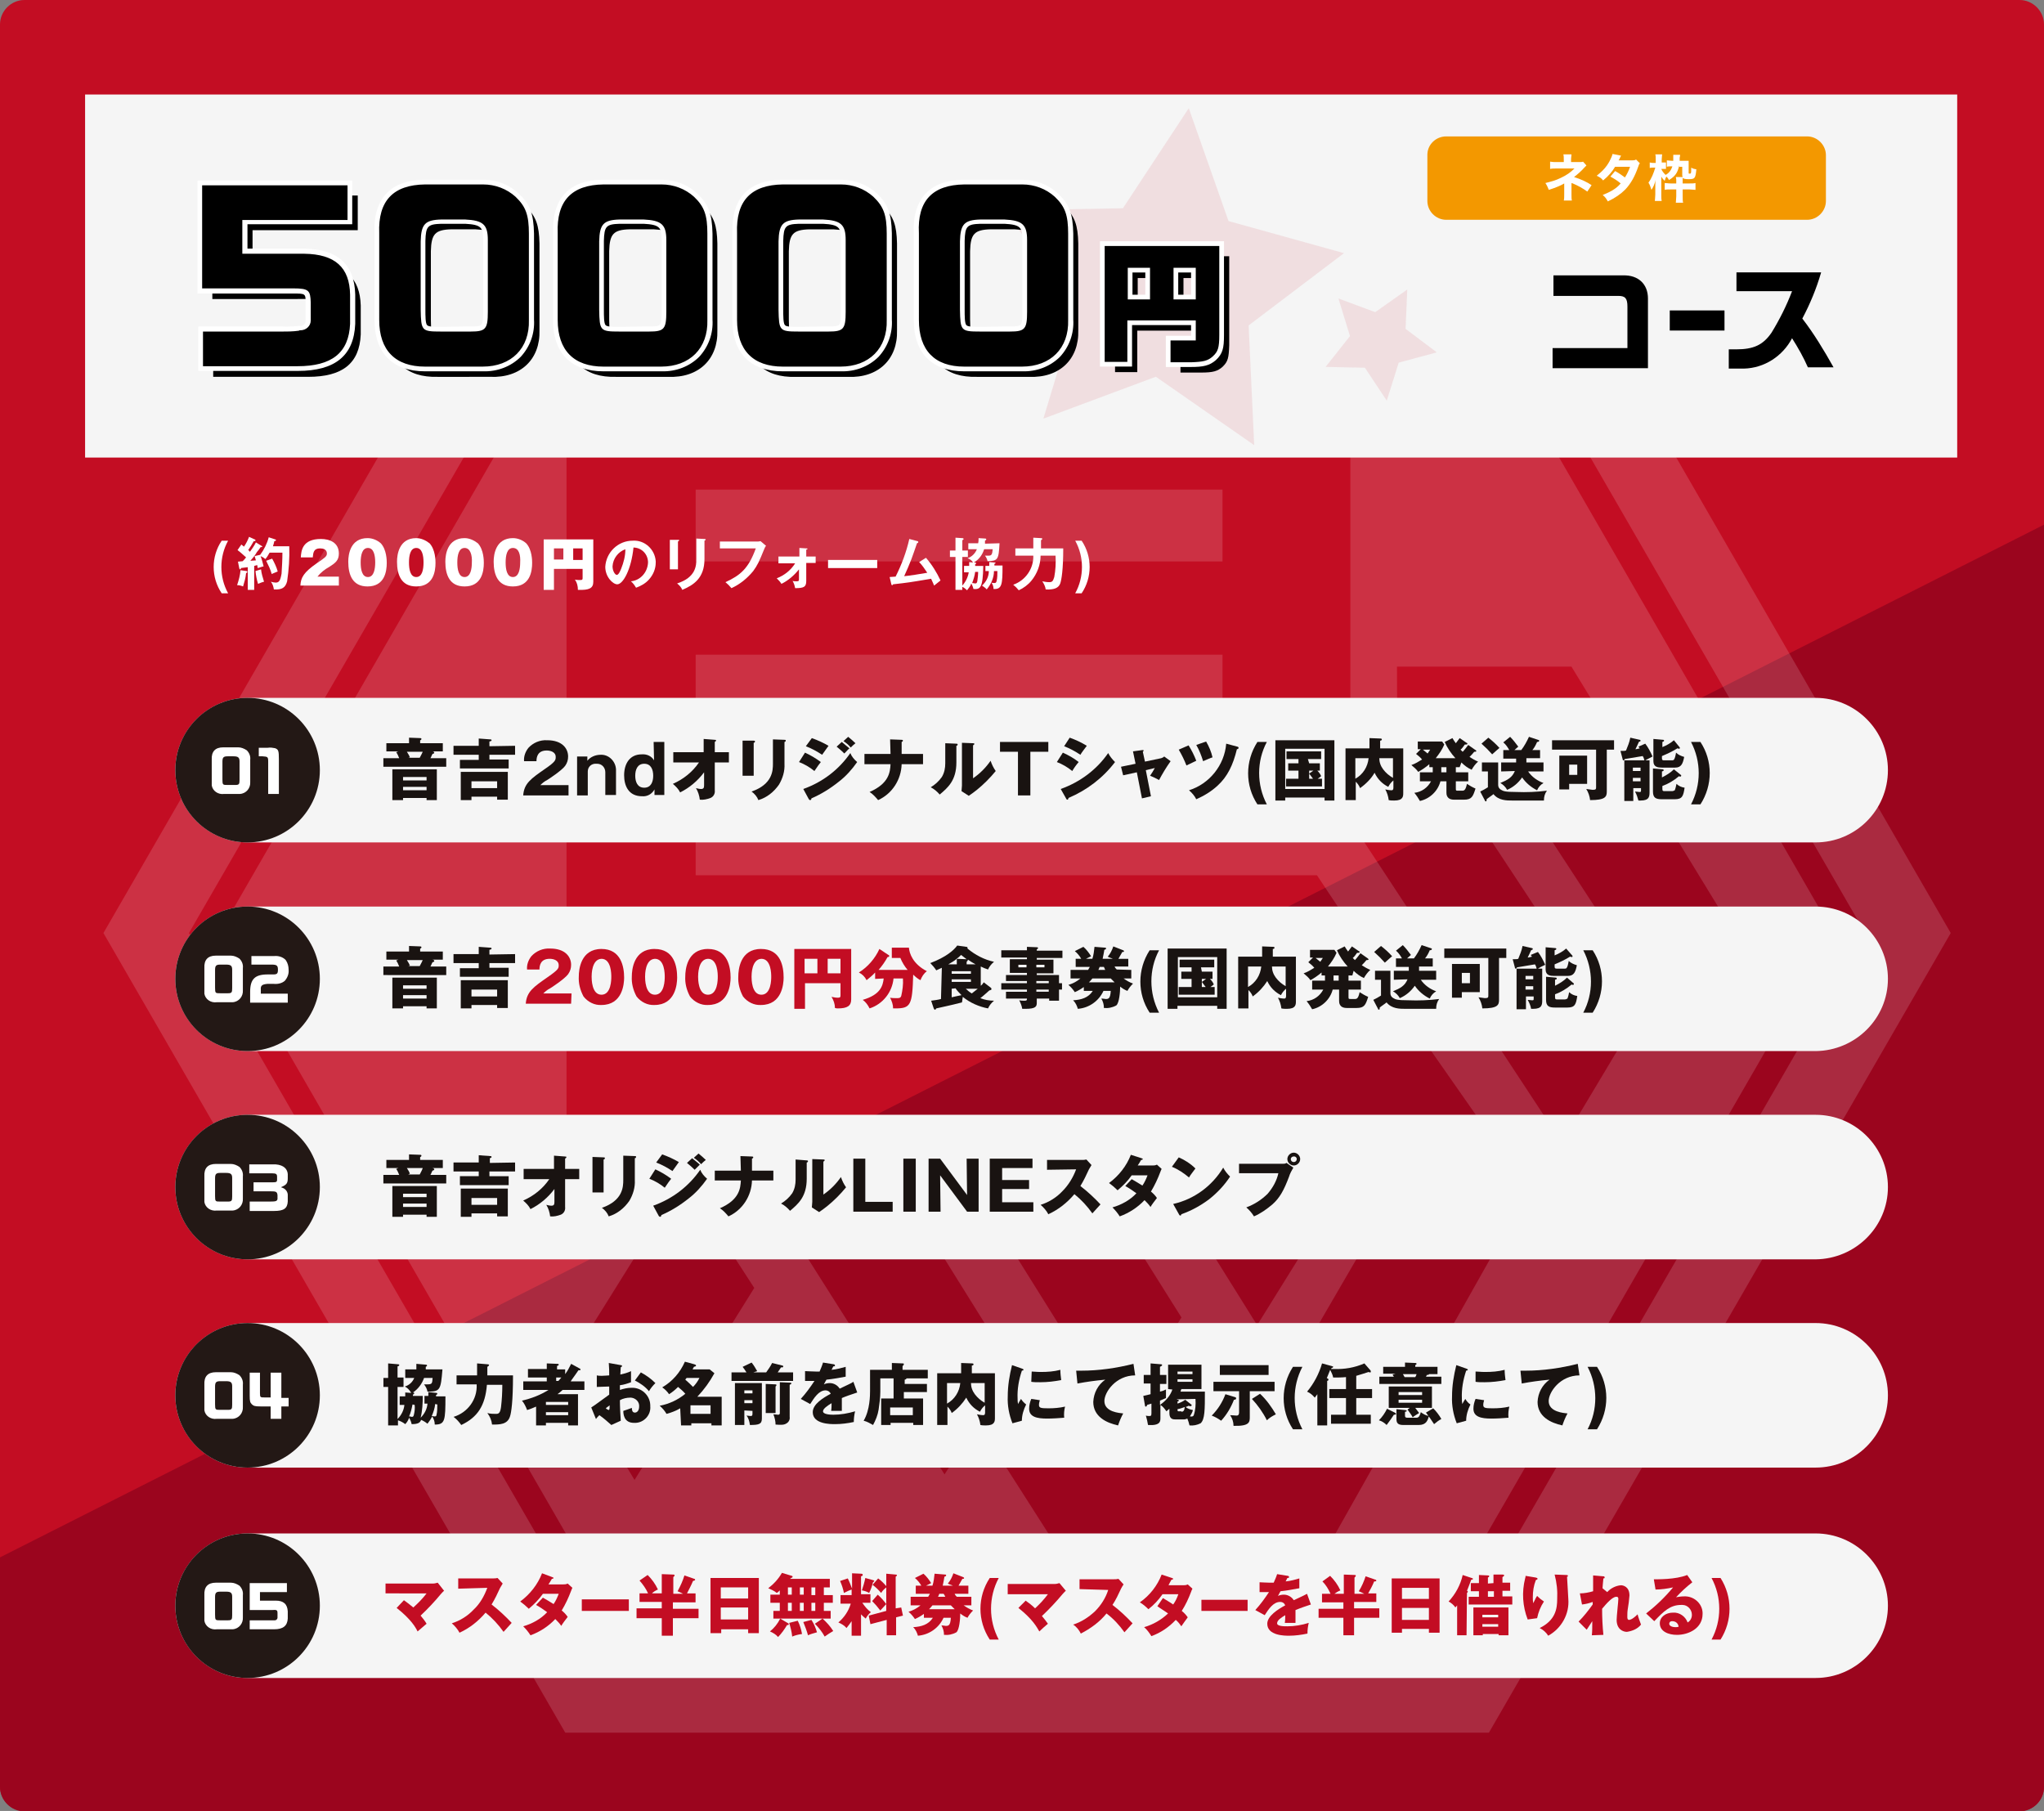 <?xml version="1.0" encoding="utf-8"?>
<!-- Generator: Adobe Illustrator 25.4.1, SVG Export Plug-In . SVG Version: 6.00 Build 0)  -->
<svg version="1.1" id="グループ_184" xmlns="http://www.w3.org/2000/svg" xmlns:xlink="http://www.w3.org/1999/xlink" x="0px"
	 y="0px" viewBox="0 0 478 423.5" style="enable-background:new 0 0 478 423.5;" xml:space="preserve">
<rect x="0" y="0" width="478" height="423.5" fill="#808080" stroke="none"/>
<style type="text/css">
	.st0{fill:#C30D23;}
	.st1{fill:#9B051E;}
	.st2{opacity:0.15;}
	.st3{fill:#FFFFFF;}
	.st4{fill:#F5F5F5;}
	.st5{opacity:0.1;fill:#C30D23;enable-background:new    ;}
	.st6{fill:#191311;}
	.st7{fill:#231815;}
	.st8{fill:#F39800;}
	.st9{enable-background:new    ;}
</style>
<path id="パス_619" class="st0" d="M472.3,423.5H5.7c-3.1,0-5.7-2.6-5.7-5.7V5.7C0,2.6,2.6,0,5.7,0h466.6c3.1,0,5.7,2.6,5.7,5.7
	v412.1C478,421,475.5,423.5,472.3,423.5C472.3,423.5,472.3,423.5,472.3,423.5z"/>
<path id="パス_620" class="st1" d="M478,122.7v295.2c0,3.1-2.6,5.7-5.7,5.7H5.7c-3.1,0-5.7-2.6-5.7-5.7v-53.7"/>
<g id="グループ_69" transform="translate(24.188 31.092)" class="st2">
	<path id="パス_191" class="st3" d="M324,0H108L0,187.1l108,187h216l108-187L324,0z M314,356.7H118l-98-169.6l98-169.6H314
		l98,169.6L314,356.7z"/>
	<rect id="長方形_21" x="138.5" y="122" class="st3" width="123.2" height="16.8"/>
	<path id="パス_192" class="st3" d="M310.3,23.7H121.4L27.1,187.1l94.3,163.4h188.9l94.3-163.4L310.3,23.7z M302.5,124.8h40.8
		l38,62.2h-28.6l-25.2-38.6h-24.9L302.5,124.8z M124.2,315l-15.9-26.5l27.4-43.9l16.5,25.5L124.2,315z M152.2,243.4h32.1l28.3,45.4
		l-15.9,24.9L152.2,243.4z M252.1,277l-14.9,23.7l-35.8-57.3h29.6L252.1,277z M247.7,243.4h28.6l7.8,12.4l-14.3,23L247.7,243.4z
		 M341.1,236.2l-49.5-75.3v0.3H138.5v12.4h145.3l14.9,22.4H138.5v12.1h167.4l27.4,39.2l-47.3,84h-62.6l-15.9-24.9H268l43.6-75H108.3
		V61h80.6l12.4-17.4h33.3L222.2,61h69.4v99.9h29.9l33.9,51.4L341.1,236.2z"/>
	<rect id="長方形_22" x="138.5" y="83.4" class="st3" width="123.2" height="16.8"/>
</g>
<path id="パス_621" class="st4" d="M424.6,197H57.9c-9.3,0-16.9-7.6-16.9-16.9l0,0c0-9.3,7.6-16.9,16.9-16.9h366.7
	c9.3,0,16.9,7.6,16.9,16.9l0,0C441.5,189.5,433.9,197,424.6,197z M441.5,228.9L441.5,228.9c0-9.3-7.6-16.9-16.9-16.9H57.9
	c-9.3,0-16.9,7.6-16.9,16.9l0,0c0,9.3,7.6,16.9,16.9,16.9c0,0,0,0,0,0h366.7C433.9,245.7,441.5,238.2,441.5,228.9
	C441.5,228.9,441.5,228.9,441.5,228.9z M441.5,277.6L441.5,277.6c0-9.3-7.6-16.9-16.9-16.9c0,0,0,0,0,0H57.9
	c-9.3,0-16.9,7.6-16.9,16.9c0,0,0,0,0,0l0,0c0,9.3,7.6,16.9,16.9,16.9h366.7C433.9,294.4,441.5,286.9,441.5,277.6L441.5,277.6z
	 M441.5,326.3L441.5,326.3c0-9.3-7.6-16.9-16.9-16.9H57.9c-9.3,0-16.9,7.6-16.9,16.9l0,0c0,9.3,7.6,16.9,16.9,16.9c0,0,0,0,0,0
	h366.7C433.9,343.2,441.5,335.6,441.5,326.3L441.5,326.3z M441.5,375.5L441.5,375.5c0-9.3-7.6-16.9-16.9-16.9H57.9
	c-9.3,0-16.9,7.6-16.9,16.9l0,0c0,9.3,7.6,16.9,16.9,16.9h366.7C433.9,392.4,441.5,384.8,441.5,375.5L441.5,375.5z"/>
<rect id="長方形_42" x="19.9" y="22.1" class="st4" width="437.8" height="84.9"/>
<g id="グループ_163" transform="translate(363.082 63.698)">
	<path id="パス_622" d="M16.5,0.7H0.2v4.8h15.2c1.6,0,2.1,0.6,2.1,2.5v9.7H0v4.7h22.3V6.1C22.3,2.7,20,0.6,16.5,0.7z"/>
	<rect id="長方形_43" x="27.4" y="8.9" width="12.8" height="4.7"/>
	<path id="パス_623" d="M58.4,10.8c1.8-3.4,3.3-7,4.4-10.8H43v4.4h13c-1.3,3.4-2.9,6.6-4.8,9.7c-2,2.9-4.2,3.9-8.3,3.9h-1.7v4.5
		h3.5c4.8-0.1,9.1-2.9,11.3-7.1c1.4,2.2,2.7,4.5,3.7,6.8h6C63.4,18.1,61.1,14.3,58.4,10.8z"/>
</g>
<path id="パス_624" class="st5" d="M287.3,51.7l27,7.5L292,76.1l1.3,28l-23-16L244,97.9l8.1-26.8l-17.5-21.9l28-0.5l15.4-23.4
	L287.3,51.7z"/>
<path id="パス_625" class="st5" d="M327.1,84.8l8.9-2.4l-7.3-5.5l0.4-9.2l-7.5,5.3l-8.6-3.2l2.7,8.8l-5.7,7.2l9.2,0.2l5.1,7.7
	L327.1,84.8z"/>
<g id="グループ_172" transform="translate(46.171 42.033)">
	<g id="グループ_164" transform="translate(3.489 3.491)">
		<path id="パス_626" d="M24,16.2H9.4V8.3H34V0.2H0v24.2h19.7c5.1-0.1,5.5,0.2,5.6,3.2v4.1c0.1,1.3-0.9,2.4-2.2,2.5
			c0,0-0.1,0-0.1,0h-0.2l-0.2,0.1c-1.4,0.1-2.8,0.2-4.2,0.2H0.2v8.1h22.2c8,0,12-3.1,12.3-9.9v-6.8C34.5,19.5,31.1,16.4,24,16.2z"/>
		<path id="パス_627" d="M65.7,0H52.1c-7.4,0-11,3.8-10.7,11.4v20.3c0,7.3,4,11.1,11.3,10.9H65c7.1,0.3,11.7-4.1,11.5-10.9V11.4
			c-0.1-4.3-0.8-6.2-3.1-8.6C71.3,1,68.5,0,65.7,0z M66.8,29.8c-0.1,4-0.5,4.6-4,4.6h-7c-4.5,0-4.6-0.2-4.7-5.2v-16
			c0.1-4,1-5,4.8-5.1h5.6c4.2,0.2,5.3,1.2,5.3,4.8V29.8z"/>
		<path id="パス_628" d="M107.4,0H93.8c-7.4,0-11,3.8-10.7,11.4v20.3c0,7.3,4,11.1,11.3,10.9h12.2c7.1,0.3,11.7-4.1,11.5-10.9
			V11.4c-0.1-4.3-0.8-6.2-3.1-8.6C113,1,110.3,0,107.4,0z M108.5,29.8c-0.1,4-0.5,4.6-4,4.6h-7c-4.5,0-4.6-0.2-4.7-5.2v-16
			c0.1-4,1-5,4.8-5.1h5.6c4.2,0.2,5.3,1.2,5.3,4.8V29.8z"/>
		<path id="パス_629" d="M191.8,0h-13.6c-7.4,0-11,3.8-10.7,11.4v20.3c0,7.3,4,11.1,11.3,10.9h12.2c7.1,0.3,11.7-4.1,11.5-10.9
			V11.4c-0.1-4.3-0.8-6.2-3.1-8.6C197.4,1,194.6,0,191.8,0z M192.9,29.8c-0.1,4-0.5,4.6-4,4.6h-7c-4.5,0-4.6-0.2-4.7-5.2v-16
			c0.1-4,1-5,4.8-5.1h5.6c4.2,0.2,5.3,1.2,5.3,4.8L192.9,29.8z"/>
		<path id="パス_630" d="M211.1,14.4v27.1h5.2v-9.7h16v4.7h-5.9v5.1h4.8c2.8,0,3.9-0.3,5.1-1.4c1.2-1.2,1.4-2,1.5-5V14.4
			L211.1,14.4z M221.6,26.9h-5.2v-7.4h5.2V26.9z M232.3,26.9h-5.2v-7.4h5.2V26.9z"/>
	</g>
	<g id="グループ_171">
		<g id="グループ_165" transform="translate(0 0.207)">
			<path id="パス_631" d="M0.7,44v-9.3h18.8c1.4,0,2.7,0,4.1-0.2l0.3-0.1c1,0.1,1.9-0.7,2-1.7c0-0.1,0-0.2,0-0.2v-4.1
				c-0.1-2.3-0.1-2.7-3.6-2.7c-0.4,0-0.9,0-1.4,0H0.6V0.6h35.1v9.2H11.1v6.8h14c7.4,0.2,11.1,3.5,11.3,10.1v6.8
				C36,40.6,31.8,44,23.5,44L0.7,44z"/>
			<path id="パス_632" class="st3" d="M35.1,1.1v8.1H10.5v7.9h14.5c7.2,0.1,10.6,3.2,10.7,9.6v6.8c-0.3,6.8-4.3,9.9-12.3,9.9H1.3
				v-8.1h18.2c1.4,0,2.8,0,4.2-0.2l0.2-0.1h0.2c1.3,0,2.4-1,2.4-2.3c0,0,0-0.1,0-0.1v-4.1c-0.1-2.8-0.4-3.3-4.1-3.3
				c-0.4,0-0.9,0-1.4,0H1.1V1.1H35.1 M36.2,0H0v26.4h20.9c0.5,0,1,0,1.4,0c3,0,3,0,3,2.2v4c0.1,0.7-0.4,1.3-1.1,1.4
				c-0.1,0-0.1,0-0.2,0h-0.1h-0.1l-0.1,0l-0.1,0c-1.3,0.1-2.6,0.2-4,0.1H0.2v10.4h23.3c8.7,0,13.1-3.6,13.4-11v-6.9
				c-0.2-7-4-10.5-11.8-10.7H11.7v-5.7h24.5V0z"/>
		</g>
		<g id="グループ_166" transform="translate(41.411)">
			<path id="パス_633" d="M24.7,44.2H12.5c-0.2,0-0.5,0-0.7,0c-7.2,0-11.2-4.1-11.2-11.4V12.5C0.4,8.6,1.3,5.6,3.2,3.6
				c1.9-2,4.8-3,8.6-3h13.6c3,0,5.8,1.1,8,3c2.5,2.4,3.3,4.5,3.3,9v20.2c0.2,3-0.8,6-2.9,8.3c-2.3,2.2-5.3,3.4-8.4,3.2
				C25.4,44.2,24.9,44.2,24.7,44.2z M15.6,9.8c-3.5,0.1-4.1,0.8-4.2,4.6v16c0.1,4.6,0.1,4.6,4.2,4.6h7c3.2,0,3.4-0.3,3.5-4.1V14.1
				c0-3.3-0.9-4.1-4.8-4.3L15.6,9.8z"/>
			<path id="パス_634" class="st3" d="M25.4,1.1c2.8,0,5.5,1,7.6,2.9c2.4,2.3,3.1,4.3,3.1,8.6v20.2c0.2,6.6-4.1,10.9-10.8,10.9
				c-0.2,0-0.5,0-0.7,0H12.5c-0.2,0-0.5,0-0.7,0c-6.9,0-10.7-3.8-10.7-10.9V12.5C0.8,4.9,4.4,1.2,11.8,1.1H25.4 M15.5,35.5h7
				c3.5,0,4-0.6,4-4.6V14.1c0-3.6-1.1-4.6-5.3-4.8h-5.6c-3.8,0.1-4.7,1.1-4.8,5.1v16C10.9,35.3,11,35.5,15.5,35.5 M25.4,0H11.8
				c-4,0-7,1.1-9,3.2c-2,2.1-3,5.3-2.8,9.4v20.2c0,7.7,4.2,12,11.8,12c0.2,0,0.5,0,0.7,0h12.2c0.2,0,0.5,0,0.7,0
				c3.3,0.1,6.5-1.1,8.8-3.4c2.2-2.4,3.3-5.5,3.1-8.7V12.6c-0.1-4.6-0.9-6.8-3.5-9.3C31.5,1.1,28.5,0,25.4,0L25.4,0z M15.5,34.4
				c-1.4,0-2.9,0-3.2-0.4c-0.4-0.4-0.4-2.1-0.4-3.7v-16c0.1-3.4,0.5-3.9,3.7-4h5.6c3.8,0.2,4.2,0.9,4.2,3.7v16.8
				c0,3.5-0.1,3.5-2.9,3.5L15.5,34.4z"/>
		</g>
		<g id="グループ_167" transform="translate(83.15)">
			<path id="パス_635" d="M24.7,44.2H12.5c-0.2,0-0.5,0-0.7,0c-7.2,0-11.2-4.1-11.2-11.4V12.5C0.4,8.6,1.3,5.6,3.2,3.6
				c1.9-2,4.8-3,8.6-3h13.6c3,0,5.8,1.1,8,3c2.5,2.4,3.3,4.5,3.3,9v20.2c0.2,3-0.8,6-2.9,8.3c-2.3,2.2-5.3,3.4-8.4,3.2
				C25.4,44.2,24.9,44.2,24.7,44.2z M15.6,9.8c-3.5,0.1-4.1,0.8-4.2,4.6v16c0.1,4.6,0.1,4.6,4.2,4.6h7c3.2,0,3.4-0.3,3.5-4.1V14.1
				c0-3.3-0.9-4.1-4.8-4.3L15.6,9.8z"/>
			<path id="パス_636" class="st3" d="M25.4,1.1c2.8,0,5.5,1,7.6,2.9c2.4,2.3,3.1,4.3,3.1,8.6v20.2c0.2,6.6-4.1,10.9-10.8,10.9
				c-0.2,0-0.5,0-0.7,0H12.5c-0.2,0-0.5,0-0.7,0c-6.9,0-10.7-3.8-10.7-10.9V12.5C0.8,4.9,4.4,1.2,11.8,1.1H25.4 M15.5,35.5h7
				c3.5,0,4-0.6,4-4.6V14.1c0-3.6-1.1-4.6-5.3-4.8h-5.6c-3.8,0.1-4.7,1.1-4.8,5.1v16C10.9,35.3,11,35.5,15.5,35.5 M25.4,0H11.8
				c-4,0-7,1.1-9,3.2c-2,2.1-2.9,5.3-2.8,9.4v20.2c0,7.7,4.2,12,11.8,12c0.2,0,0.5,0,0.7,0h12.2c0.2,0,0.5,0,0.7,0
				c3.3,0.1,6.5-1.1,8.8-3.4c2.2-2.4,3.3-5.5,3.1-8.7V12.6c-0.1-4.6-0.9-6.8-3.5-9.3C31.5,1.1,28.5,0,25.4,0L25.4,0z M15.5,34.4
				c-1.4,0-2.9,0-3.2-0.4c-0.4-0.4-0.4-2.1-0.4-3.7v-16c0.1-3.4,0.5-3.9,3.7-4h5.6c3.8,0.2,4.2,0.9,4.2,3.7v16.8
				c0,3.5-0.1,3.5-2.9,3.5L15.5,34.4z"/>
		</g>
		<path id="パス_637" d="M152.9,3.5h-13.6c-7.4,0-11,3.8-10.7,11.4v20.3c0,7.3,4,11.1,11.3,10.9h12.2c7.1,0.3,11.7-4.1,11.5-10.9
			V14.9c-0.1-4.3-0.8-6.2-3.1-8.6C158.4,4.5,155.7,3.5,152.9,3.5z M154,33.3c0,4-0.5,4.6-4,4.6h-7c-4.5,0-4.6-0.2-4.7-5.2v-16
			c0.1-4,1-5,4.8-5.1h5.6c4.2,0.2,5.3,1.2,5.3,4.8V33.3z"/>
		<g id="グループ_168" transform="translate(125.093)">
			<path id="パス_638" d="M24.7,44.2H12.5c-0.2,0-0.5,0-0.7,0c-7.2,0-11.2-4.1-11.2-11.4V12.5C0.4,8.6,1.3,5.6,3.2,3.6
				c1.9-2,4.8-3,8.6-3h13.6c3,0,5.8,1.1,8,3c2.5,2.4,3.3,4.5,3.3,9v20.2c0.2,3-0.8,6-2.9,8.3c-2.3,2.2-5.3,3.4-8.4,3.2
				C25.4,44.2,24.9,44.2,24.7,44.2z M15.6,9.8c-3.5,0.1-4.1,0.8-4.2,4.6v16c0.1,4.6,0.1,4.6,4.2,4.6h7c3.2,0,3.4-0.3,3.5-4.1V14.1
				c0-3.3-0.9-4.1-4.8-4.3L15.6,9.8z"/>
			<path id="パス_639" class="st3" d="M25.4,1.1c2.8,0,5.5,1,7.6,2.9c2.4,2.3,3.1,4.3,3.1,8.6v20.2c0.2,6.6-4.1,10.9-10.8,10.9
				c-0.2,0-0.5,0-0.7,0H12.5c-0.2,0-0.5,0-0.7,0c-6.9,0-10.7-3.8-10.7-10.9V12.5C0.8,4.9,4.4,1.2,11.8,1.1H25.4 M15.5,35.5h7
				c3.5,0,4-0.6,4-4.6V14.1c0-3.6-1.1-4.6-5.3-4.8h-5.6c-3.8,0.1-4.7,1.1-4.8,5.1v16C10.9,35.3,11,35.5,15.5,35.5 M25.4,0H11.8
				c-4,0-7,1.1-9,3.2c-2,2.1-2.9,5.3-2.8,9.4v20.2c0,7.7,4.2,12,11.8,12c0.2,0,0.5,0,0.7,0h12.2c0.2,0,0.5,0,0.7,0
				c3.3,0.1,6.5-1.1,8.8-3.4c2.2-2.4,3.3-5.5,3.1-8.7V12.5c-0.1-4.6-0.9-6.8-3.5-9.3C31.5,1.1,28.5,0,25.4,0L25.4,0z M15.5,34.4
				c-1.4,0-2.9,0-3.2-0.4c-0.4-0.4-0.4-2.1-0.4-3.7v-16c0.1-3.4,0.5-3.9,3.7-4h5.6c3.8,0.2,4.2,0.9,4.2,3.7v16.8
				c0,3.5-0.1,3.5-2.9,3.5L15.5,34.4z"/>
		</g>
		<g id="グループ_169" transform="translate(167.52)">
			<path id="パス_640" d="M24.7,44.2H12.5c-0.2,0-0.5,0-0.7,0c-7.2,0-11.2-4.1-11.2-11.4V12.5C0.4,8.6,1.3,5.6,3.2,3.6
				c1.9-2,4.8-3,8.6-3h13.6c3,0,5.8,1.1,8,3c2.5,2.4,3.3,4.5,3.3,9v20.2c0.2,3-0.8,6-2.9,8.3c-2.3,2.2-5.3,3.4-8.4,3.2
				C25.4,44.2,24.9,44.2,24.7,44.2z M15.6,9.8c-3.5,0.1-4.1,0.8-4.2,4.6v16c0.1,4.6,0.1,4.6,4.2,4.6h7c3.2,0,3.4-0.3,3.5-4.1V14.1
				c0-3.3-0.9-4.1-4.8-4.3L15.6,9.8z"/>
			<path id="パス_641" class="st3" d="M25.4,1.1c2.8,0,5.5,1,7.6,2.9c2.4,2.3,3.1,4.3,3.1,8.6v20.2c0.2,6.6-4.1,10.9-10.8,10.9
				c-0.2,0-0.5,0-0.7,0H12.5c-0.2,0-0.5,0-0.7,0c-6.9,0-10.6-3.8-10.6-10.9V12.5C0.8,4.9,4.4,1.2,11.8,1.1H25.4 M15.5,35.5h7
				c3.5,0,4-0.6,4-4.6V14.1c0-3.6-1.1-4.6-5.3-4.8h-5.6c-3.8,0.1-4.7,1.1-4.8,5.1v16C10.9,35.3,11,35.5,15.5,35.5 M25.4,0H11.8
				c-4,0-7,1.1-9,3.2c-2,2.1-3,5.3-2.8,9.4v20.2c0,7.7,4.2,12,11.8,12c0.2,0,0.5,0,0.7,0h12.2c0.2,0,0.5,0,0.7,0
				c3.3,0.1,6.5-1.1,8.8-3.4c2.2-2.4,3.3-5.5,3.1-8.7V12.6c-0.1-4.6-0.9-6.8-3.5-9.3C31.5,1.1,28.5,0,25.4,0L25.4,0z M15.5,34.4
				c-1.4,0-2.9,0-3.2-0.4c-0.4-0.4-0.4-2.1-0.4-3.7v-16c0.1-3.4,0.5-3.9,3.7-4h5.6c3.8,0.2,4.2,0.9,4.2,3.7v16.8
				c0,3.5-0.1,3.5-2.9,3.5L15.5,34.4z"/>
		</g>
		<g id="グループ_170" transform="translate(211.065 14.387)">
			<path id="パス_642" d="M15.9,28.9v-6.2h5.9V19H6.9v9.7H0.6V0.6h27.9v21.4c0,3-0.3,4.1-1.6,5.4c-1.3,1.2-2.5,1.5-5.5,1.5
				L15.9,28.9L15.9,28.9z M21.8,13V6.8h-4.1V13H21.8z M11.1,13V6.8H7V13H11.1z"/>
			<path id="パス_643" class="st3" d="M27.9,1.1v20.8c0,3-0.3,3.9-1.5,5c-1.2,1.1-2.3,1.3-5.1,1.4h-4.8v-5.1h5.9v-4.7h-16v9.7H1.1
				V1.1H27.9 M17.2,13.6h5.2V6.2h-5.2V13.6 M6.5,13.6h5.2V6.2H6.5V13.6 M29,0H0v29.3h7.5v-9.7h13.8v2.5h-5.9v7.3h5.9
				c2.8,0,4.3-0.3,5.8-1.6C28.7,26.3,29,25,29,22V0z M18.3,7.3h3v5.2h-3V7.3L18.3,7.3z M7.6,7.3h3v5.2h-3V7.3L7.6,7.3z"/>
		</g>
	</g>
</g>
<g id="グループ_173" transform="translate(89.655 172.307)">
	<path id="パス_644" class="st6" d="M13.9,1.5v1.9h-2.5c0.2,0,0.5,0.1,0.5,0.3c0,0.1,0,0.2-0.4,0.3c-0.2,0.3-0.3,0.7-0.5,1h3.7v2
		H0v-2h3.7C3.4,4.3,3.4,4.2,3,3.6l0.5-0.2H0.7V1.5H6V0.2l2.6,0.1c0.1,0,0.3,0,0.3,0.2S8.7,0.8,8.6,0.8v0.7L13.9,1.5z M4.6,14.3v0.5
		H2.1V7.6h10.4v7.2h-2.4v-0.5H4.6z M10.1,10.2V9.4H4.6v0.8L10.1,10.2z M10.1,12.5v-0.8H4.6v0.8H10.1z M8.5,4.9C8.9,4.1,9,4,9.2,3.5
		H5.5c0.4,0.6,0.6,1,0.7,1.3L5.8,4.9L8.5,4.9z"/>
	<path id="パス_645" class="st6" d="M30.8,2.1v2.1h-6v1.1h4.5v2.1H17.9V5.4h4.4V4.2h-5.9V2.1h5.9V0.4l2.7,0.2c0.1,0,0.3,0,0.3,0.2
		S25.1,1,24.8,1.1v1.1L30.8,2.1z M20.6,14.1v0.7h-2.5V8.2h11v6.5h-2.5v-0.7H20.6z M26.6,12v-1.6h-6V12H26.6z"/>
	<path id="パス_646" class="st6" d="M43.3,13.7H32.7c0.2-2.8,1.8-3.9,5.1-6.2c2.5-1.7,2.5-2.1,2.5-2.8c0-1.2-1.3-1.5-2.1-1.5
		c-2.1,0-2.4,1.5-2.4,2.5h-2.9c-0.1-1.1,0.3-2.2,1-3.1c1.1-1.2,2.7-1.9,4.4-1.8c3.6,0,4.9,2,4.9,3.8c0,0.8-0.2,1.5-0.7,2.2
		c-0.8,1.1-4,3.2-4.2,3.3c-0.6,0.3-1.1,0.7-1.6,1.2h6.6L43.3,13.7z"/>
	<path id="パス_647" class="st6" d="M47.7,4.6l0,1c0.7-0.9,1.9-1.4,3.1-1.4c1.9-0.1,3.5,1.5,3.6,3.4c0,0.1,0,0.2,0,0.3v5.7h-2.5
		V8.3c0-1.1-0.8-2-1.9-2c-0.1,0-0.1,0-0.2,0c-1.1-0.1-2,0.7-2,1.8c0,0.1,0,0.2,0,0.2v5.4h-2.5V4.6L47.7,4.6z"/>
	<path id="パス_648" class="st6" d="M63.2,1.2h2.5v12.4h-2.3l0-1.3c-0.6,1.1-1.7,1.7-2.9,1.6c-3.2,0-4.2-2.5-4.2-4.9
		c0-2.7,1.3-4.9,4.1-4.9c1.2-0.1,2.3,0.4,2.9,1.4L63.2,1.2z M58.9,9.1c0,1.4,0.5,2.8,2.1,2.8s2.1-1.4,2.1-2.8c0-1.4-0.5-2.8-2.1-2.8
		S58.9,7.7,58.9,9.1z"/>
	<path id="パス_649" class="st6" d="M67.8,6V3.6h7.1V0.5l2.6,0.2c0.2,0,0.3,0,0.3,0.2c0,0.1-0.2,0.2-0.3,0.3v2.4h3.3V6h-3.3v6.5
		c0.1,0.8-0.3,1.5-1,1.8c-0.8,0.3-1.7,0.5-2.5,0.4c-0.1-0.9-0.4-1.9-0.9-2.7c0.4,0.1,0.8,0.2,1.2,0.2c0.6,0,0.7-0.3,0.7-0.9V8.3
		c-1.5,2-3.4,3.6-5.6,4.7c-0.4-0.8-1-1.4-1.7-2c2.5-1.1,4.6-2.8,6.1-5L67.8,6z"/>
	<path id="パス_650" class="st6" d="M86.6,0.9c0.2,0,0.3,0,0.3,0.2s-0.2,0.3-0.3,0.3v7.7h-2.6V0.9L86.6,0.9z M93.8,0.7
		c0.2,0,0.3,0,0.3,0.2c0,0.2-0.2,0.3-0.3,0.3v5.1c0.1,1.7-0.4,3.4-1.3,4.9c-1.2,1.7-2.8,3-4.8,3.6c-0.3-0.8-0.9-1.5-1.6-2
		c4.9-1.7,5-4.9,5-6.5V0.6L93.8,0.7z"/>
	<path id="パス_651" class="st6" d="M98.6,3.7c1.3,0.6,2.5,1.3,3.7,2.2c-0.5,0.6-0.6,0.8-1.5,2.1c-1.1-0.9-2.3-1.6-3.6-2.1
		L98.6,3.7z M98.2,12.2c4.5-1.6,8.3-4.5,11-8.4c0.3,0.8,0.9,1.5,1.6,2.1c-1.2,1.7-2.6,3.3-4.3,4.6c-2,1.6-4.1,2.9-6.4,3.9
		c0,0.2-0.1,0.4-0.3,0.4c-0.1,0-0.2-0.1-0.3-0.2L98.2,12.2z M100.2,0.3c1.4,0.5,2.7,1.1,3.9,1.8c-0.5,0.7-1,1.4-1.5,2.1
		c-1.2-0.8-2.5-1.5-3.8-2L100.2,0.3z M107.2,1.2c0.5,0.4,1.4,1.2,1.8,1.5c-0.2,0.1-0.8,0.8-1.2,1.2c-0.6-0.6-1.2-1.1-1.8-1.6
		L107.2,1.2z M108.7,0c0.6,0.5,1.2,1,1.7,1.5c-0.4,0.3-0.7,0.6-1.1,1c-0.5-0.6-1.1-1.1-1.7-1.5L108.7,0z"/>
	<path id="パス_652" class="st6" d="M118.5,0.6l2.7,0.1c0.1,0,0.3,0,0.3,0.2s-0.3,0.3-0.3,0.3V4h5v2.4h-5
		c-0.1,3.6-2.2,6.9-5.5,8.4c-0.6-0.7-1.2-1.4-2-1.9c4.6-2,4.8-4.7,4.9-6.5h-6.1V4h6.1L118.5,0.6z"/>
	<path id="パス_653" class="st6" d="M133.9,1.6c0.2,0,0.4,0,0.4,0.2c0,0.2-0.2,0.3-0.3,0.3V6c0,4.2-2,5.9-3.9,7.5
		c-0.6-0.7-1.3-1.3-2.1-1.7c1-0.6,1.9-1.4,2.6-2.4c0.6-1,0.8-2.1,0.8-3.2V1.5L133.9,1.6z M137.9,1.5c0.2,0,0.3,0,0.3,0.2
		c0,0.1-0.2,0.2-0.3,0.3v7.7c1.6-1.1,3-2.5,4.1-4.1c0.3,0.9,0.7,1.7,1.2,2.4c-1.3,1.6-2.8,3.1-4.4,4.4c-0.6,0.5-1.2,0.9-1.9,1.4
		l-1.7-1.1c0-0.4,0.1-0.8,0.1-1.3v-10L137.9,1.5z"/>
	<path id="パス_654" class="st6" d="M151.3,13.7h-2.9V3.5h-4.2V1.2h11.3v2.3h-4.2V13.7z"/>
	<path id="パス_655" class="st6" d="M158.9,3.7c1.3,0.6,2.6,1.3,3.7,2.2c-0.6,0.7-1.1,1.4-1.5,2.1c-1.1-0.9-2.3-1.6-3.6-2.1
		L158.9,3.7z M158.4,12.2c4.5-1.6,8.4-4.5,11.1-8.4c0.4,0.8,1,1.5,1.6,2.1c-2.8,3.7-6.6,6.6-10.9,8.4c0,0.1,0,0.4-0.3,0.4
		c-0.1,0-0.2-0.2-0.2-0.2L158.4,12.2z M160.5,0.2c1.4,0.5,2.7,1.1,4,1.9c-0.3,0.4-1.3,1.7-1.5,2.1c-1.2-0.8-2.5-1.5-3.8-2L160.5,0.2
		z"/>
	<path id="パス_656" class="st6" d="M175.3,3.4l2.2-0.3c0.1,0,0.3,0,0.3,0.1c0,0.1-0.1,0.2-0.2,0.3l0.5,2.3l3.8-0.8
		c0.3-0.1,0.5-0.2,0.7-0.4l1.5,1.1c-1,1.4-1.9,2.9-2.7,4.4c-0.7-0.4-1.4-0.7-2.1-1c0.4-0.6,0.8-1.2,1.1-1.8l-2.1,0.5l1.2,6.1
		l-2.1,0.5l-1.2-6.1l-3.2,0.7L172.5,7l3.4-0.7L175.3,3.4z"/>
	<path id="パス_657" class="st6" d="M188.3,2c0.7,1.1,1.3,2.3,1.8,3.6c-0.6,0.3-1.9,0.9-2.3,1.1c-0.5-1.3-1.1-2.5-1.8-3.7L188.3,2
		z M199.7,2.3c0.1,0,0.3,0.1,0.3,0.3c0,0.2-0.3,0.3-0.4,0.3c-0.9,3.7-2.2,6.4-4.5,8.5c-1.5,1.4-3.2,2.4-5,3.2
		c-0.4-0.8-1-1.5-1.7-2.1c4.8-1.5,8.3-5.9,8.7-10.9L199.7,2.3z M192.4,1.1c0.7,1.2,1.2,2.4,1.5,3.7c-0.4,0.1-1.5,0.6-2.2,0.9
		c-0.4-1.3-0.9-2.6-1.6-3.8L192.4,1.1z"/>
	<path id="パス_658" class="st6" d="M204.4,15.8c-2.9-4.4-2.9-10.1,0-14.6h2.2c-2.4,4.5-2.4,10,0,14.6H204.4z"/>
	<path id="パス_659" class="st6" d="M210.9,14.2v0.7h-2.3V0.8h13.8v14.1h-2.3v-0.7L210.9,14.2z M220.1,12.2V2.8h-9.2v9.4H220.1z
		 M216.5,6.2h2.5v1.7h-0.6c0.4,0.4,0.7,0.8,0.9,1.3c-0.1,0.1-0.5,0.4-0.8,0.6h1v1.8h-8.4V9.8h2.9V7.9h-2.4V6.2h2.4v-1h-2.8V3.4h8.1
		v1.8h-3.1L216.5,6.2z M217.5,7.9h-1v1.9h0.9c-0.3-0.4-0.6-0.8-0.9-1.2L217.5,7.9z"/>
	<path id="パス_660" class="st6" d="M238.5,2.7v10.4c0,0.8,0,1.8-2.1,1.8c-0.4,0-0.9,0-1.3-0.1c-0.1-0.9-0.4-1.8-0.8-2.5
		c0.5,0.1,1,0.2,1.5,0.2c0.2,0,0.4-0.1,0.4-0.6v-1.7c-0.5,0.4-0.9,0.9-1.2,1.5c-1.4-0.7-2.5-1.8-3.2-3.3c-0.8,1.4-2,2.6-3.4,3.6
		c-0.2-0.6-0.6-1.1-1-1.5v4.3h-2.4V2.7h5.6V0.3l2.6,0.1c0.2,0,0.3,0.1,0.3,0.2c0,0.2-0.2,0.3-0.4,0.3v1.8H238.5z M227.3,9.8
		c1.8-1,2.9-2.8,3.1-4.8h-3.1V9.8z M232.9,5c0,0.9,0.3,1.8,0.9,2.6c0.6,0.8,1.4,1.5,2.3,2V5H232.9z"/>
	<path id="パス_661" class="st6" d="M251.7,7.1h-0.9v1.2h2.9v2.1h-2.9V12c0,0.6,0,0.6,0.6,0.6h0.9c0.5,0,0.8-0.2,1.1-1.6
		c0.6,0.4,1.3,0.8,2,1.1c-0.6,1.9-0.9,2.6-2.7,2.6h-2.3c-1.8,0-1.8-1.3-1.8-1.7v-2.6h-1.4c-0.6,2.3-2.5,4.1-4.8,4.6
		c-0.4-0.7-0.8-1.3-1.3-1.9c1.7-0.2,3.1-1.2,3.9-2.7h-2.6V8.3h3V7.1h-0.8V6.4c-0.8,0.7-1.7,1.3-2.6,1.8c-0.4-0.6-1-1.1-1.6-1.6
		c0.9-0.3,1.7-0.8,2.5-1.3c-0.4-0.5-0.9-0.9-1.4-1.3l1.1-1.1h-0.7V1.1h5.7l0.5,0.7c-0.5,1.2-1.2,2.2-2,3.2h4.6
		c-1-1.1-1.9-2.4-2.5-3.8l1.8-0.9c0.3,0.5,0.5,0.8,0.8,1.2c0.3-0.4,0.6-0.8,0.9-1.2l1.6,1.1c0.1,0,0.2,0.1,0.2,0.2
		c0,0.2-0.3,0.2-0.3,0.2c-0.1,0-0.2,0-0.3,0c-0.3,0.4-0.6,0.9-1,1.2c0.1,0.1,0.2,0.2,0.5,0.5c0.5-0.5,0.9-1.1,1.3-1.6l1.7,1.2
		c0.1,0,0.1,0.1,0.2,0.2c0,0.2-0.3,0.2-0.5,0.2c-0.3,0.4-0.7,0.8-1.1,1.2c0.6,0.4,1.3,0.8,2,1.1c-0.6,0.5-1.1,1.2-1.5,1.9
		c-0.9-0.4-1.7-1-2.4-1.7L251.7,7.1z M243.1,3c0.4,0.3,0.7,0.6,1.1,0.9c0.2-0.3,0.4-0.6,0.6-0.9H243.1z M247.4,7.1v1.2h1.2V7.1
		H247.4z"/>
	<path id="パス_662" class="st6" d="M260.7,6v5.3c0,0.5,0.3,0.9,0.7,1.1c0.5,0.3,0.9,0.5,3.5,0.5c2.4,0.1,4.8,0,7.2-0.3
		c-0.5,0.7-0.7,1.4-0.7,2.3H264c-1.3,0-3.2,0-4.4-1.5c-0.2,0.2-1.4,1-1.6,1.2c0,0.3,0,0.5-0.2,0.5c-0.1,0-0.2-0.1-0.2-0.2l-1.1-2.1
		c0.6-0.3,1.2-0.6,1.8-1V8.1h-1.4V6L260.7,6z M258.4,0.2c0.9,0.7,1.8,1.5,2.6,2.4c-0.1,0.1-1.2,1-1.7,1.5c-0.8-0.9-1.6-1.7-2.5-2.5
		L258.4,0.2z M261.4,8.1V6h3.5V5.1h-3V3.1h1.4c-0.4-0.7-0.8-1.3-1.4-1.8l1.6-1.3c0.7,0.7,1.3,1.5,1.9,2.3c-0.1,0.1-0.8,0.7-0.9,0.8
		h1.6c0.7-0.9,1.3-2,1.8-3.1l2.1,0.7c0.1,0,0.3,0.1,0.3,0.2c0,0.2-0.2,0.3-0.5,0.3c-0.3,0.7-0.6,1.3-1.1,1.9h1.8v1.9h-3.2V6h4v2.1
		h-3.6c0.9,1.3,2.2,2.2,3.6,2.7c-0.7,0.4-1.2,1-1.5,1.7c-1.4-0.7-2.6-1.7-3.5-3c-0.9,1.3-2.1,2.3-3.5,2.9c-0.4-0.7-0.9-1.2-1.6-1.6
		c1.7-0.7,2.8-1.3,3.4-2.8L261.4,8.1z"/>
	<path id="パス_663" class="st6" d="M286.1,12.8c0,1.2-0.3,2-3.9,2c-0.1-0.9-0.4-1.8-0.9-2.6c0.5,0.1,1,0.1,1.5,0.2
		c0.8,0,0.8-0.2,0.8-0.7V3h-10.3V0.8h14.5V3h-1.7L286.1,12.8z M281.5,4.4v6.6h-4.2v1.3H275V4.4H281.5z M277.3,6.5v2.4h1.9V6.5H277.3
		z"/>
	<path id="パス_664" class="st6" d="M295.1,1.6c0.7,0.9,1.2,1.9,1.7,3c-0.6,0.3-1.1,0.6-1.7,0.9h1v7.3c0,1.1,0,2.1-2.1,2.1
		c-0.2,0-0.4,0-0.5,0c-0.2-0.7-0.4-1.4-0.8-2.1c0.2,0,0.9,0.1,1,0.1c0.3,0,0.4,0,0.4-0.3v-0.6h-1.8v3h-2.1V5.5h4.7
		c-0.1-0.4-0.2-0.7-0.4-1c-0.7,0.1-3.6,0.6-4.2,0.7c-0.1,0.2-0.1,0.3-0.3,0.3c-0.1,0-0.2-0.1-0.2-0.3l-0.5-1.9c0.8,0,1,0,1.3-0.1
		c0.4-1,0.8-1.9,1-3l2.2,0.5c0.1,0,0.2,0.1,0.2,0.2c0,0.1-0.1,0.2-0.2,0.2c0,0-0.1,0-0.2,0.1c-0.1,0.3-0.7,1.5-0.8,1.7
		c0.3,0,0.5-0.1,1-0.2c-0.1-0.1-0.1-0.2-0.3-0.4L295.1,1.6z M294,8V7.2h-1.8V8H294z M294,10.4V9.6h-1.8v0.8H294z M303.1,2.4
		c0,0,0.1,0.1,0.1,0.2c0,0.1-0.1,0.2-0.2,0.2c-0.1,0-0.2-0.1-0.4-0.1c-1.1,0.7-2.4,1.3-3.6,1.8v0.5c0,0.4,0.1,0.5,0.5,0.5h1.9
		c0.3,0,0.6,0,0.9-1.8c0.5,0.5,1.2,0.8,1.9,1c-0.3,1.6-0.7,2.5-2.1,2.5H299c-0.9,0-2-0.1-2-1.5V0.5l2.3,0.2c0.1,0,0.2,0.1,0.2,0.2
		c0,0.1-0.1,0.2-0.4,0.3v1.2c1-0.4,1.9-0.9,2.7-1.6L303.1,2.4z M303.4,8.9c0.1,0,0.1,0.1,0.1,0.2c0,0.1-0.1,0.2-0.2,0.2c0,0,0,0,0,0
		c-0.1,0-0.2,0-0.3-0.1c-1.2,1-2.5,1.8-3.9,2.3v0.7c0,0.5,0.2,0.5,0.5,0.5h1.8c0.2,0,0.4-0.1,0.6-0.2c0.2-0.5,0.3-1,0.4-1.5
		c0.5,0.5,1.2,0.8,1.9,0.9c-0.3,1.9-0.5,2.7-2.3,2.7H299c-1.4,0-2.1-0.3-2.1-1.8V7.4l2.3,0.2c0.1,0,0.2,0.1,0.2,0.2c0,0,0,0,0,0
		c0,0.2-0.1,0.2-0.4,0.3v1.4c1-0.5,2-1.1,2.8-1.9L303.4,8.9z"/>
	<path id="パス_665" class="st6" d="M305.8,15.8c2.4-4.6,2.4-10,0-14.6h2.2c2.9,4.4,2.9,10.1,0,14.6H305.8z"/>
</g>
<circle id="楕円形_15" class="st7" cx="57.9" cy="180.1" r="16.9"/>
<g id="グループ_174" transform="translate(49.517 174.766)">
	<path id="パス_666" class="st3" d="M6.2,0c0.7,0,1.4,0.3,2,0.7C8.8,1.3,9.1,2.1,9,2.9v5.2c0.1,1.4-0.9,2.7-2.4,2.8
		c-0.2,0-0.4,0-0.6,0H2.9c-1.4,0.2-2.7-0.7-2.9-2c0-0.2,0-0.5,0-0.8V2.9C-0.1,1,0.8,0,2.7,0L6.2,0z M3.7,2.1c-1,0-1.2,0.3-1.2,1.3
		v4.1c0,1.3,0.1,1.3,1.2,1.3h1.8c0.9,0,1-0.2,1-1.2V3.3c0-0.9-0.3-1.2-1.4-1.2L3.7,2.1z"/>
	<path id="パス_667" class="st3" d="M13.1,0.1c0.6-0.1,1.2,0,1.7,0.1c0.8,0.3,0.9,0.6,0.9,2.6v8.1h-2.5V3.4c0-1.2-0.1-1.2-1.3-1.3
		h-0.9V0.1H13.1z"/>
</g>
<g id="グループ_175" transform="translate(89.655 221.019)">
	<path id="パス_668" class="st6" d="M13.9,1.5v1.9h-2.5c0.2,0,0.5,0.1,0.5,0.3c0,0.1,0,0.2-0.4,0.3c-0.2,0.3-0.3,0.7-0.5,1h3.7v2
		H0v-2h3.7C3.4,4.3,3.4,4.2,3,3.6l0.5-0.2H0.7V1.5H6V0.2l2.6,0.1c0.1,0,0.3,0,0.3,0.2c0,0.2-0.2,0.3-0.3,0.3v0.7L13.9,1.5z
		 M4.6,14.3v0.5H2.1V7.6h10.4v7.2h-2.4v-0.5H4.6z M10.1,10.2V9.4H4.6v0.8H10.1z M10.1,12.5v-0.8H4.6v0.8H10.1z M8.5,4.9
		C8.9,4.1,9,4,9.2,3.5H5.5c0.4,0.6,0.6,1,0.7,1.3L5.8,4.9L8.5,4.9z"/>
	<path id="パス_669" class="st6" d="M30.8,2.1v2.1h-6v1.1h4.5v2.1H17.9V5.4h4.4V4.2h-5.9V2.1h5.9V0.4l2.7,0.2c0.1,0,0.3,0,0.3,0.2
		S25.1,1,24.8,1.1v1.1L30.8,2.1z M20.6,14.1v0.7h-2.5V8.2h11v6.5h-2.5v-0.7H20.6z M26.6,12v-1.6h-6V12H26.6z"/>
	<path id="パス_670" class="st0" d="M43.9,13.7H33.3c0.2-2.8,1.8-3.9,5.1-6.2C41,5.7,41,5.4,41,4.7c0-1.2-1.3-1.5-2.1-1.5
		c-2.1,0-2.4,1.5-2.4,2.5h-2.9c-0.1-1.1,0.3-2.2,1-3.1c1.1-1.2,2.7-1.9,4.4-1.8c3.6,0,4.9,2,4.9,3.8c0,0.8-0.2,1.5-0.7,2.2
		c-0.8,1.1-4,3.2-4.2,3.3c-0.6,0.3-1.1,0.7-1.6,1.2h6.6L43.9,13.7z"/>
	<path id="パス_671" class="st0" d="M56.3,7.6c0,1.5-0.4,6.4-5.3,6.4c-1.6,0.1-3.2-0.7-4.2-2c-0.8-1.5-1.2-3.1-1.1-4.7
		c0-1.5,0.4-6.4,5.3-6.4C55.6,0.9,56.3,5.1,56.3,7.6z M48.7,7.4c0,0.5,0,4.2,2.3,4.2c2.3,0,2.3-3.6,2.3-4.2c0-0.6,0-4.2-2.3-4.2
		C48.7,3.3,48.7,6.9,48.7,7.4z"/>
	<path id="パス_672" class="st0" d="M68.7,7.6c0,1.5-0.4,6.4-5.3,6.4c-1.6,0.1-3.2-0.7-4.2-2c-0.8-1.5-1.2-3.1-1.1-4.7
		c0-1.5,0.4-6.4,5.3-6.4C68.1,0.9,68.7,5.1,68.7,7.6z M61.2,7.4c0,0.5,0,4.2,2.3,4.2c2.3,0,2.3-3.6,2.3-4.2c0-0.6,0-4.2-2.3-4.2
		C61.2,3.3,61.2,6.9,61.2,7.4z"/>
	<path id="パス_673" class="st0" d="M81.2,7.6c0,1.5-0.4,6.4-5.3,6.4c-1.6,0.1-3.2-0.7-4.2-2c-0.8-1.5-1.2-3.1-1.1-4.7
		c0-1.5,0.4-6.4,5.3-6.4C80.5,0.9,81.2,5.1,81.2,7.6z M73.6,7.4c0,0.5,0,4.2,2.3,4.2c2.3,0,2.3-3.6,2.3-4.2c0-0.6,0-4.2-2.3-4.2
		C73.6,3.3,73.6,6.9,73.6,7.4z"/>
	<path id="パス_674" class="st0" d="M93.6,7.6c0,1.5-0.4,6.4-5.3,6.4c-1.6,0.1-3.2-0.7-4.2-2c-0.8-1.5-1.2-3.1-1.1-4.7
		c0-1.5,0.4-6.4,5.3-6.4C93,0.9,93.6,5.1,93.6,7.6z M86.1,7.4c0,0.5,0,4.2,2.3,4.2c2.3,0,2.3-3.6,2.3-4.2c0-0.6,0-4.2-2.3-4.2
		C86.1,3.3,86.1,6.9,86.1,7.4L86.1,7.4z"/>
	<path id="パス_675" class="st0" d="M98.6,8.9v6h-2.5v-14h13.3v11.8c0,1.5-0.9,2.1-3.1,2.1c-0.2,0-0.4,0-0.7-0.1
		c0-0.9-0.3-1.8-0.8-2.6c0.5,0.1,1,0.2,1.5,0.2c0.6,0,0.6-0.2,0.6-0.7V8.9L98.6,8.9z M101.5,3.2h-3v3.4h3V3.2z M103.9,6.6h3V3.2h-3
		V6.6z"/>
	<path id="パス_676" class="st0" d="M115,7.9V6.4c-0.6,0.7-1.3,1.2-2,1.8c-0.4-0.8-1-1.4-1.8-1.8c2.1-1.3,3.8-3.3,4.8-5.5l2.1,1.4
		c0.1,0,0.2,0.1,0.2,0.3c0,0.1-0.2,0.2-0.4,0.2c-0.6,1.1-1.3,2.1-2.1,3h6.8c-0.7-0.8-1.3-1.8-1.7-2.8h-2V0.6h4
		c0.1,1.3,0.9,3.8,4.2,5.5c-0.7,0.5-1.2,1.3-1.5,2.1c-0.6-0.3-1.2-0.8-1.7-1.3c-0.2,7.2-0.6,7.9-4.2,7.9c-0.2,0-0.3,0-0.5,0
		c0-0.9-0.3-1.7-0.7-2.5c0.5,0.1,1,0.1,1.5,0.1c0.6,0,0.9,0,1.1-0.5c0.3-1.3,0.5-2.7,0.4-4.1h-2.2c-0.3,3.2-2.5,6-5.6,7
		c-0.4-0.8-0.9-1.5-1.6-2c4.1-1.2,4.7-3.2,4.9-5L115,7.9z"/>
	<path id="パス_677" class="st6" d="M130.6,5.3c-0.2,0.1-1.1,0.5-1.3,0.6c-0.4-0.6-0.9-1.2-1.4-1.7c3.7-1.4,5.5-3,6.3-4.1l2.1,0.3
		c0.3,0,0.3,0.1,0.3,0.3c0,0.1,0,0.1,0,0.1c1.8,1.5,3.9,2.6,6.2,3.1c-0.6,0.5-1.1,1.1-1.4,1.8c-0.6-0.2-1.1-0.4-1.7-0.7v4.5
		c0.3-0.2,0.5-0.5,0.7-0.8l1.7,1.3c0.1,0.1,0.1,0.2,0.1,0.3c0,0.2-0.2,0.2-0.5,0.3c-0.7,0.6-1.3,1.2-2.1,1.8c1,0.4,2.1,0.6,3.2,0.6
		c-0.6,0.5-1.1,1.1-1.4,1.8c-2.1-0.4-4.2-1.3-5.9-2.7c-0.1,0.4-0.1,0.9-0.2,1.3c-2.7,0.7-5.2,1.2-6,1.4c-0.2,0.3-0.2,0.3-0.3,0.3
		c-0.2,0-0.2-0.2-0.3-0.3l-0.6-1.8c0.7-0.1,1.6-0.2,2.3-0.4L130.6,5.3z M134.1,4.5V3.2c-0.6,0.5-1.3,0.9-2,1.3H134.1z M132.9,6.7
		h4.5V6.1h-4.5V6.7z M137.4,8h-4.5v0.6h4.5V8z M132.9,10.2v2c0.3-0.1,1.9-0.4,2.3-0.5c-0.5-0.5-1-1-1.4-1.6L132.9,10.2z M136.4,3.3
		c-0.4-0.3-0.9-0.7-1.3-1c-0.3,0.3-0.7,0.7-1.1,0.9L136.4,3.3z M136.2,10.2c0.4,0.4,0.9,0.8,1.4,1.1c0.2-0.2,0.7-0.5,1.4-1.1H136.2z
		 M138.5,4.5c-0.6-0.3-1.2-0.7-1.8-1.1c0,0.2-0.2,0.4-0.3,0.5v0.6L138.5,4.5z"/>
	<path id="パス_678" class="st6" d="M158.7,8.9v1.5H158V13h-2.3v-0.5h-2.9v1c0,0.8-0.2,1.4-2.6,1.4c-0.3,0-0.6,0-0.8,0
		c-0.1-0.7-0.4-1.4-0.7-2c0.4,0.1,0.9,0.1,1.3,0.1c0.5,0,0.5-0.2,0.5-0.5h-4.9v-1.6h4.9v-0.5h-6V8.9h6V8.4h-4.9V7h4.9V6.5h-4V3.3h4
		V2.9h-6V1.2h6V0.4l2.4,0.1c0.1,0,0.2,0.1,0.2,0.2c0,0,0,0,0,0c0,0.1-0.1,0.2-0.3,0.3v0.3h6v1.7h-6v0.4h3.9v3.2h-3.9V7h5.2v1.9
		L158.7,8.9z M150.4,5.2V4.6h-1.9v0.6H150.4z M152.7,4.6v0.6h1.9V4.6H152.7z M155.6,8.9V8.4h-2.9v0.5H155.6z M155.6,10.9v-0.5h-2.9
		v0.5H155.6z"/>
	<path id="パス_679" class="st6" d="M174.9,5.8v2h-1.8c0.7,0.5,1.4,0.9,2.2,1.2c-0.5,0.5-1,1.1-1.3,1.7c-0.6-0.2-1.2-0.6-1.7-1
		c0,1.2-0.2,3.8-0.9,4.4c-0.9,0.5-1.9,0.7-2.9,0.6c0-0.8-0.2-1.5-0.6-2.2c0.5,0,0.8,0.1,1,0.1c0.6,0,1.1,0,1.2-1.9h-1.7
		c-1.1,2.4-3.4,4-6,4.2c-0.2-0.7-0.5-1.4-1.1-2c1.9-0.1,3.6-0.6,4.6-2.2h-2.1V9.8c-0.7,0.5-1.4,0.9-2.1,1.2
		c-0.4-0.6-0.9-1.2-1.5-1.7c1-0.3,2-0.8,2.8-1.5h-2.3v-2h4.1c0.1-0.2,0.3-0.5,0.4-0.7h-3.3V3.2h1.3c-0.4-0.7-0.9-1.3-1.5-1.8l2-1
		c0.7,0.6,1.3,1.4,1.8,2.2c-0.4,0.2-0.8,0.4-1.2,0.6h1.5c0.3-0.9,0.4-1.9,0.5-2.8l2.5,0.2c0.1,0,0.2,0,0.2,0.2s-0.2,0.2-0.4,0.3
		c-0.1,0.6-0.2,1.2-0.4,2.1h2.4c-0.4-0.2-0.9-0.3-1.2-0.5c0.6-0.7,1-1.5,1.3-2.4l2.3,0.9c0,0,0.2,0.1,0.2,0.2c0,0.2-0.1,0.2-0.4,0.2
		c-0.3,0.5-0.6,1.1-0.9,1.6h2.3V5h-3.2c0.1,0.3,0.3,0.5,0.5,0.7L174.9,5.8z M171,8.7c-0.5-0.5-0.8-0.8-0.9-0.9h-4.3
		c-0.3,0.4-0.6,0.7-0.8,0.9H171z M168.8,5.8c-0.1-0.2-0.2-0.5-0.3-0.7h-1c-0.1,0.3-0.2,0.5-0.3,0.7H168.8z"/>
	<path id="パス_680" class="st6" d="M179.2,15.8c-2.9-4.4-2.9-10.1,0-14.6h2.2c-2.4,4.5-2.4,10,0,14.6H179.2z"/>
	<path id="パス_681" class="st6" d="M185.7,14.2v0.7h-2.3V0.8h13.8v14.1H195v-0.7L185.7,14.2z M195,12.2V2.8h-9.2v9.4L195,12.2z
		 M191.4,6.2h2.5v1.7h-0.6c0.4,0.4,0.7,0.8,0.9,1.3c-0.1,0.1-0.5,0.4-0.8,0.6h1v1.8h-8.4V9.8h3V7.9h-2.4V6.2h2.4v-1h-2.8V3.4h8.1
		v1.8h-3.1L191.4,6.2z M192.4,7.9h-1v1.9h0.9c-0.3-0.4-0.6-0.8-0.9-1.2L192.4,7.9z"/>
	<path id="パス_682" class="st6" d="M213.4,2.7v10.4c0,0.8,0,1.8-2.1,1.8c-0.4,0-0.9,0-1.3-0.1c-0.1-0.9-0.4-1.8-0.8-2.5
		c0.5,0.1,1,0.2,1.5,0.2c0.2,0,0.4-0.1,0.4-0.6v-1.7c-0.5,0.4-0.9,0.9-1.2,1.5c-1.4-0.7-2.5-1.8-3.2-3.3c-0.9,1.4-2,2.6-3.4,3.6
		c-0.2-0.6-0.6-1.1-1-1.5v4.3h-2.4V2.7h5.6V0.3l2.6,0.1c0.2,0,0.3,0.1,0.3,0.2c0,0.2-0.2,0.3-0.4,0.3v1.8L213.4,2.7z M202.2,9.8
		c1.8-1,2.9-2.8,3.1-4.8h-3.1V9.8z M207.8,5c0,0.9,0.3,1.8,0.9,2.6c0.6,0.8,1.4,1.5,2.3,2V5H207.8z"/>
	<path id="パス_683" class="st6" d="M226.6,7.1h-0.9v1.2h2.9v2.1h-2.9V12c0,0.6,0,0.6,0.6,0.6h0.9c0.5,0,0.8-0.2,1.1-1.6
		c0.6,0.4,1.3,0.8,2,1.1c-0.6,1.9-0.9,2.6-2.7,2.6h-2.3c-1.8,0-1.8-1.3-1.8-1.7v-2.6H222c-0.6,2.3-2.5,4.1-4.8,4.6
		c-0.4-0.7-0.8-1.3-1.3-1.9c1.7-0.2,3.1-1.2,3.9-2.7h-2.6V8.3h3V7.1h-0.8V6.4c-0.8,0.7-1.7,1.3-2.6,1.8c-0.4-0.6-1-1.1-1.6-1.6
		c0.9-0.3,1.7-0.8,2.5-1.3c-0.4-0.5-0.9-0.9-1.4-1.3l1.1-1.1h-0.7V1.1h5.7l0.5,0.7c-0.5,1.2-1.2,2.2-2,3.2h4.6
		c-1-1.1-1.9-2.4-2.5-3.8l1.8-0.9c0.3,0.5,0.5,0.8,0.8,1.2c0.3-0.4,0.6-0.8,0.9-1.2l1.6,1.1c0.1,0,0.2,0.1,0.2,0.2
		c0,0.2-0.3,0.2-0.3,0.2c-0.1,0-0.2,0-0.3,0c-0.3,0.4-0.6,0.9-1,1.2l0.5,0.5c0.5-0.5,0.9-1.1,1.3-1.6l1.7,1.2
		c0.1,0.1,0.1,0.1,0.2,0.2c0,0.2-0.3,0.2-0.5,0.2c-0.3,0.4-0.7,0.8-1.1,1.2c0.6,0.4,1.3,0.8,2,1.1c-0.6,0.5-1.1,1.2-1.5,1.9
		c-0.9-0.4-1.7-1-2.4-1.7L226.6,7.1z M218,3c0.4,0.3,0.7,0.6,1.1,0.9c0.2-0.3,0.4-0.6,0.6-0.9H218z M222.2,7.1v1.2h1.2V7.1
		L222.2,7.1z"/>
	<path id="パス_684" class="st6" d="M235.5,6v5.3c0,0.5,0.3,0.9,0.7,1.1c0.5,0.3,0.9,0.5,3.5,0.5c2.4,0.1,4.8,0,7.2-0.3
		c-0.5,0.7-0.7,1.4-0.7,2.3h-7.2c-1.3,0-3.2,0-4.4-1.5c-0.2,0.2-1.4,1-1.6,1.2c0,0.3,0,0.5-0.2,0.5c-0.1,0-0.2-0.1-0.2-0.2l-1.1-2.1
		c0.6-0.3,1.2-0.6,1.8-1V8.1h-1.4V6L235.5,6z M233.3,0.2c0.9,0.7,1.8,1.5,2.6,2.4c-0.1,0.1-1.2,1-1.7,1.5c-0.8-0.9-1.6-1.7-2.5-2.5
		L233.3,0.2z M236.3,8.1V6h3.5V5.1h-3V3.1h1.4c-0.4-0.7-0.8-1.3-1.4-1.8l1.6-1.3c0.7,0.7,1.3,1.5,1.9,2.3c-0.1,0.1-0.8,0.7-0.9,0.8
		h1.6c0.7-0.9,1.3-2,1.8-3.1l2.1,0.7c0.1,0,0.3,0.1,0.3,0.2c0,0.2-0.2,0.3-0.5,0.3c-0.3,0.7-0.6,1.3-1.1,1.9h1.8v1.9h-3.2V6h4v2.1
		h-3.6c0.9,1.3,2.2,2.2,3.6,2.7c-0.7,0.4-1.2,1-1.5,1.7c-1.4-0.7-2.6-1.7-3.5-3c-0.9,1.3-2.1,2.3-3.5,2.9c-0.4-0.7-0.9-1.2-1.6-1.6
		c1.7-0.7,2.8-1.3,3.4-2.8L236.3,8.1z"/>
	<path id="パス_685" class="st6" d="M260.9,12.8c0,1.2-0.3,2-3.9,2c-0.1-0.9-0.4-1.8-0.9-2.6c0.5,0.1,1,0.1,1.5,0.2
		c0.8,0,0.8-0.2,0.8-0.7V3h-10.3V0.8h14.5V3h-1.7L260.9,12.8z M256.4,4.4v6.6h-4.2v1.3h-2.3V4.4H256.4z M252.2,6.5v2.4h1.9V6.5
		H252.2z"/>
	<path id="パス_686" class="st6" d="M270,1.6c0.7,0.9,1.2,1.9,1.7,3c-0.7,0.3-1.4,0.7-1.7,0.9h1v7.3c0,1.1,0,2.1-2.1,2.1
		c-0.2,0-0.4,0-0.5,0c-0.1-0.7-0.4-1.4-0.8-2.1c0.2,0,0.9,0.1,1,0.1c0.3,0,0.4,0,0.4-0.3v-0.6h-1.8v3H265V5.5h4.7
		c-0.1-0.4-0.2-0.7-0.4-1c-0.7,0.1-3.6,0.6-4.2,0.7c-0.1,0.2-0.1,0.3-0.3,0.3c-0.1,0-0.2-0.1-0.2-0.3l-0.5-1.9c0.8,0,1,0,1.3-0.1
		c0.4-1,0.8-1.9,1-3l2.2,0.5c0.1,0,0.2,0.1,0.2,0.2c0,0.1-0.1,0.2-0.2,0.2c-0.1,0-0.1,0.1-0.2,0.1c-0.1,0.3-0.7,1.5-0.8,1.7
		c0.3,0,0.5-0.1,1-0.2c-0.1-0.1-0.1-0.2-0.3-0.4L270,1.6z M268.9,8V7.2h-1.8V8H268.9z M268.9,10.4V9.6h-1.8v0.8H268.9z M278,2.4
		c0,0,0.1,0.1,0.1,0.2c0,0.1-0.1,0.2-0.2,0.2c-0.1,0-0.2-0.1-0.4-0.1c-1.1,0.7-2.4,1.3-3.6,1.8v0.5c0,0.4,0.1,0.5,0.5,0.5h1.9
		c0.3,0,0.6,0,0.9-1.8c0.5,0.5,1.2,0.8,1.9,1c-0.3,1.6-0.7,2.5-2.1,2.5h-3.2c-0.9,0-2-0.1-2-1.5V0.5l2.3,0.2c0.1,0,0.2,0.1,0.2,0.2
		c0,0.1-0.1,0.2-0.4,0.3v1.2c1-0.4,1.9-0.9,2.7-1.6L278,2.4z M278.3,8.9c0.1,0,0.1,0.1,0.1,0.2c0,0.1-0.1,0.2-0.2,0.2c0,0,0,0,0,0
		c-0.1,0-0.2,0-0.3-0.1c-1.2,1-2.5,1.8-3.9,2.3v0.7c0,0.5,0.2,0.5,0.5,0.5h1.8c0.2,0,0.4-0.1,0.6-0.2c0.2-0.5,0.3-1,0.4-1.5
		c0.5,0.5,1.2,0.8,1.9,0.9c-0.3,1.9-0.5,2.7-2.3,2.7h-2.9c-1.4,0-2.1-0.3-2.1-1.8V7.4l2.3,0.2c0.1,0,0.2,0.1,0.2,0.2c0,0,0,0,0,0
		c0,0.2-0.1,0.2-0.4,0.3v1.4c1-0.5,2-1.1,2.8-1.9L278.3,8.9z"/>
	<path id="パス_687" class="st6" d="M280.6,15.8c2.4-4.5,2.4-10,0-14.6h2.2c2.9,4.4,2.9,10.1,0,14.6H280.6z"/>
</g>
<circle id="楕円形_16" class="st7" cx="57.9" cy="228.9" r="16.9"/>
<g id="グループ_176" transform="translate(47.795 223.476)">
	<path id="パス_688" class="st3" d="M6.2,0c0.7,0,1.4,0.3,2,0.7C8.8,1.3,9.1,2.1,9,2.9v5.2c0.1,1.4-0.9,2.7-2.4,2.8
		c-0.2,0-0.4,0-0.6,0H2.9c-1.4,0.2-2.7-0.7-2.9-2c0-0.2,0-0.5,0-0.7V2.9C-0.1,1,0.8,0,2.7,0L6.2,0z M3.7,2.1c-1,0-1.2,0.3-1.2,1.3
		v4.1c0,1.3,0.1,1.3,1.2,1.3h1.8c0.9,0,1-0.2,1-1.2V3.3c0-0.9-0.3-1.2-1.4-1.2L3.7,2.1z"/>
	<path id="パス_689" class="st3" d="M11,0.1h5.3c1-0.1,2,0.2,2.7,0.9c0.5,0.7,0.7,1.5,0.7,2.3c0.1,1-0.3,1.9-0.9,2.6
		c-0.7,0.6-1.7,0.8-2.6,0.7h-1.4c-1.3,0.1-1.7,0.4-1.6,1.4v0.9h6.3v2.1h-8.8V8.5c0-3,1.1-4.1,4.1-4.1h1.3c0.9,0,1.1-0.2,1.1-1.1
		S17,2.1,15.8,2.1H11L11,0.1z"/>
</g>
<g id="グループ_177" transform="translate(89.655 269.554)">
	<path id="パス_690" class="st6" d="M13.9,1.7v1.9h-2.5c0.2,0,0.5,0.1,0.5,0.3c0,0.1,0,0.2-0.4,0.3c-0.2,0.3-0.3,0.7-0.5,1h3.7v2
		H0v-2h3.7C3.4,4.5,3.4,4.4,3,3.8l0.5-0.2H0.7V1.7H6V0.4l2.6,0.1c0.1,0,0.3,0,0.3,0.2c0,0.2-0.2,0.3-0.3,0.3v0.7L13.9,1.7z
		 M4.6,14.5V15H2.1V7.8h10.4V15h-2.4v-0.5H4.6z M10.1,10.4V9.6H4.6v0.8H10.1z M10.1,12.7v-0.8H4.6v0.8H10.1z M8.5,5.1
		C8.9,4.3,9,4.2,9.2,3.6H5.5c0.4,0.6,0.6,1,0.7,1.3L5.8,5.1L8.5,5.1z"/>
	<path id="パス_691" class="st6" d="M30.8,2.3v2.1h-6v1.1h4.5v2.1H17.9V5.5h4.4V4.4h-5.9V2.3h5.9V0.6l2.7,0.2c0.1,0,0.3,0,0.3,0.2
		s-0.2,0.2-0.4,0.3v1.1L30.8,2.3z M20.6,14.3v0.7h-2.5V8.4h11v6.5h-2.5v-0.7H20.6z M26.6,12.2v-1.6h-6v1.6H26.6z"/>
	<path id="パス_692" class="st6" d="M32.8,6.2V3.8h7.1V0.7l2.6,0.2c0.2,0,0.3,0,0.3,0.2c0,0.1-0.2,0.2-0.3,0.3v2.4h3.3v2.4h-3.3
		v6.5c0.1,0.8-0.3,1.5-1,1.8c-0.8,0.3-1.7,0.5-2.5,0.4c-0.1-0.9-0.4-1.9-0.9-2.7c0.4,0.1,0.8,0.2,1.2,0.2c0.6,0,0.7-0.3,0.7-0.9V8.5
		c-1.5,2-3.4,3.6-5.6,4.7c-0.4-0.8-1-1.4-1.7-2c2.5-1.1,4.6-2.8,6.1-5L32.8,6.2z"/>
	<path id="パス_693" class="st6" d="M51.5,1.1c0.2,0,0.3,0,0.3,0.2c0,0.2-0.2,0.3-0.3,0.3v7.7h-2.6V1L51.5,1.1z M58.8,0.8
		c0.2,0,0.3,0,0.3,0.2c0,0.2-0.2,0.3-0.3,0.3v5.1c0.1,1.7-0.4,3.4-1.3,4.9c-1.2,1.7-2.8,3-4.8,3.6c-0.3-0.8-0.9-1.5-1.6-2
		c4.9-1.7,5-4.9,5-6.5V0.7L58.8,0.8z"/>
	<path id="パス_694" class="st6" d="M63.6,3.9c1.3,0.6,2.5,1.3,3.7,2.2c-0.5,0.6-0.6,0.8-1.5,2.1c-1.1-0.9-2.3-1.6-3.6-2.1
		L63.6,3.9z M63.1,12.4c4.5-1.6,8.3-4.5,11-8.4c0.3,0.8,0.9,1.5,1.6,2.1c-1.2,1.7-2.6,3.3-4.3,4.6c-2,1.6-4.1,2.9-6.4,3.9
		c0,0.2-0.1,0.4-0.3,0.4c-0.1,0-0.2-0.1-0.3-0.2L63.1,12.4z M65.2,0.4c1.4,0.5,2.7,1.1,3.9,1.8c-0.5,0.7-1,1.4-1.5,2.1
		c-1.2-0.8-2.5-1.5-3.8-2L65.2,0.4z M72.2,1.3c0.5,0.4,1.4,1.1,1.8,1.5C73.8,3,73.2,3.6,72.8,4c-0.6-0.6-1.2-1.1-1.8-1.6L72.2,1.3z
		 M73.7,0.2c0.6,0.5,1.2,1,1.7,1.5c-0.4,0.3-0.7,0.6-1.1,1c-0.5-0.6-1.1-1.1-1.7-1.5L73.7,0.2z"/>
	<path id="パス_695" class="st6" d="M83.5,0.8l2.7,0.1c0.1,0,0.3,0,0.3,0.2s-0.3,0.3-0.3,0.3v2.8h5v2.3h-5
		c-0.1,3.6-2.2,6.9-5.5,8.4c-0.6-0.7-1.2-1.4-2-1.9c4.6-2,4.8-4.7,4.9-6.5h-6.1V4.2h6.1L83.5,0.8z"/>
	<path id="パス_696" class="st6" d="M98.9,1.8c0.2,0,0.4,0,0.4,0.2c0,0.2-0.2,0.3-0.3,0.3v3.8c0,4.2-2,5.9-3.9,7.5
		c-0.6-0.7-1.3-1.3-2.1-1.7c1-0.6,1.9-1.4,2.6-2.4c0.6-1,0.8-2.1,0.8-3.2V1.6L98.9,1.8z M102.9,1.6c0.2,0,0.3,0,0.3,0.2
		c0,0.1-0.2,0.2-0.3,0.3v7.7c1.6-1.1,3-2.5,4.1-4.1c0.3,0.9,0.7,1.7,1.2,2.4c-1.3,1.6-2.8,3.1-4.4,4.4c-0.6,0.5-1.2,0.9-1.9,1.4
		l-1.7-1.1c0-0.4,0.1-0.8,0.1-1.3v-10L102.9,1.6z"/>
	<path id="パス_697" class="st6" d="M109.9,13.8V1.4h2.8v10.1h6.4v2.3H109.9z"/>
	<path id="パス_698" class="st6" d="M124.5,13.8h-2.9V1.4h2.9V13.8z"/>
	<path id="パス_699" class="st6" d="M136.5,13.8l-6.3-8.5l0.1,8.5h-2.8V1.4h2.7l6.3,8.5l-0.1-8.5h2.8v12.4H136.5z"/>
	<path id="パス_700" class="st6" d="M152,11.6v2.2h-10.2V1.4h10v2.2h-7.1v2.8h6.3v2.1h-6.3v3.1L152,11.6z"/>
	<path id="パス_701" class="st6" d="M155.2,4V1.7h8.1c0.4,0,0.7,0,1.1-0.1l1.2,1.3c-0.2,0.3-0.4,0.7-0.6,1c-0.6,1.3-1.2,2.6-2,3.9
		c1.7,1.3,3.3,2.8,4.7,4.3c-0.5,0.6-1.4,1.5-1.9,2.1c-1.2-1.7-2.6-3.2-4.2-4.5c-1.7,2-3.7,3.6-6.1,4.7c-0.4-0.8-1.1-1.6-1.8-2.2
		c1.9-0.6,3.7-1.7,5.1-3.2c1.4-1.4,2.5-3.2,3.2-5.1L155.2,4z"/>
	<path id="パス_702" class="st6" d="M175,6.2c0.9,0.5,1.7,1,2.5,1.5c0.5-0.7,0.9-1.6,1.2-2.4h-3.7c-0.9,1.3-2.1,2.5-3.3,3.5
		c-0.6-0.6-1.3-1.2-2-1.7c2.3-1.7,4.1-4,5.1-6.6l2.5,0.8c0.2,0.1,0.3,0.1,0.3,0.2c0,0.1-0.2,0.2-0.4,0.2c-0.3,0.5-0.5,0.9-0.8,1.3
		h3.4c0.4,0,0.7,0,1.1-0.2l1.1,1c-0.1,0.2-0.2,0.4-0.3,0.7c-0.6,1.6-1.3,3.1-2.2,4.6c0.5,0.4,1,0.9,1.4,1.5
		c-0.4,0.5-1.3,1.7-1.5,2.1c-0.4-0.6-0.9-1.1-1.4-1.6c-1.6,1.7-3.6,3-5.8,3.8c-0.5-0.8-1.1-1.5-1.7-2.1c2.1-0.6,4.1-1.7,5.6-3.3
		c-0.8-0.6-1.7-1.2-2.6-1.7L175,6.2z"/>
	<path id="パス_703" class="st6" d="M186,1.1c1.4,0.6,2.8,1.5,3.9,2.6c-0.5,0.7-1.1,1.4-1.5,2.1c-1.2-1-2.5-1.9-4-2.5L186,1.1z
		 M184.7,12c4.9-1.1,9.1-4.2,11.7-8.5c0.4,0.8,1,1.5,1.6,2.1c-1.3,2-3,3.8-4.9,5.3c-2,1.5-4.2,2.7-6.5,3.5c0,0.2-0.1,0.3-0.2,0.3
		c-0.1,0-0.2,0-0.3-0.2L184.7,12z"/>
	<path id="パス_704" class="st6" d="M210.4,2.6c0.3,0,0.5,0,0.8-0.2l1.6,1.1c-0.4,0.7-0.8,1.4-1,2.1c-1.2,3.2-2.2,5-3.9,6.5
		c-1.3,1.1-2.7,2.1-4.3,2.8c-0.5-0.8-1.1-1.5-1.8-2.1c1.9-0.7,3.6-1.8,5-3.2c1.2-1.4,2.1-3,2.5-4.8h-9.2V2.6H210.4z M214.4,1.5
		c0,0.8-0.7,1.5-1.5,1.5c-0.8,0-1.5-0.7-1.5-1.5c0-0.8,0.7-1.5,1.5-1.5l0,0C213.7,0,214.4,0.7,214.4,1.5
		C214.4,1.5,214.4,1.5,214.4,1.5L214.4,1.5z M212.2,1.5c0,0.4,0.3,0.7,0.7,0.7c0,0,0,0,0,0c0.4,0,0.7-0.3,0.7-0.7
		c0-0.4-0.4-0.7-0.8-0.6C212.5,0.9,212.2,1.2,212.2,1.5L212.2,1.5z"/>
</g>
<circle id="楕円形_17" class="st7" cx="57.9" cy="277.6" r="16.9"/>
<g id="グループ_178" transform="translate(47.795 272.188)">
	<path id="パス_705" class="st3" d="M6.2,0c0.7,0,1.4,0.3,2,0.7C8.8,1.3,9.1,2.1,9,2.9v5.2c0.1,1.4-0.9,2.7-2.4,2.8
		c-0.2,0-0.4,0-0.6,0H2.9c-1.4,0.2-2.7-0.7-2.9-2c0-0.2,0-0.5,0-0.7V2.9C-0.1,1,0.8,0,2.7,0L6.2,0z M3.7,2.1c-1,0-1.2,0.3-1.2,1.3
		v4.1c0,1.3,0.1,1.3,1.2,1.3h1.8c0.9,0,1-0.2,1-1.2V3.3c0-0.9-0.3-1.2-1.4-1.2H3.7z"/>
	<path id="パス_706" class="st3" d="M15.9,0.1c2.2-0.1,3.5,0.8,3.6,2.3v1c0,1.1-0.3,1.5-1.5,2v0.1c0.9,0.2,1.6,1,1.5,2v1.3
		c-0.1,1.6-0.9,2.2-3.2,2.2h-5.7V8.8h4.8c1.3,0,1.6-0.1,1.7-0.6V7.3c-0.1-0.8-0.3-0.9-1.7-0.9h-3.9V4.3H16c0.8,0,1-0.1,1-0.6V3
		c0-0.6-0.2-0.8-1.1-0.8h-5.4V0.1L15.9,0.1z"/>
</g>
<g id="グループ_179" transform="translate(89.668 318.439)">
	<path id="パス_707" class="st6" d="M4.7,3.8v2.1H3.3v7.5c0.9-0.9,1.5-2.1,1.6-3.3H3.8v-2h1.3c0-0.3,0-0.5,0-0.9l1.4,0.1
		C6.1,6.6,5.6,6.1,5,5.8c1-0.3,1.8-1,2.2-2H5.1V1.8h2.6c0-0.4,0-0.9,0-1.3L10,0.7c0.1,0,0.2,0.1,0.2,0.2c0,0.1-0.1,0.2-0.3,0.3
		c0,0.4,0,0.5,0,0.6h3.9C13.4,6.6,13.3,7,10.3,7c-0.1-0.6-0.4-1.2-0.8-1.7c0.3,0,0.5,0,0.7,0c1.2,0,1.2-0.2,1.3-1.5h-2
		C9,5.2,8.1,6.4,6.9,7.2c0.1,0,0.3,0,0.3,0.2c0,0.1-0.1,0.2-0.3,0.3c0,0.1,0,0.1,0,0.3h2.3c0,1.7-0.1,3.5-0.5,5.1
		c0.9-0.9,1.5-2,1.6-3.3H9.6V8h0.9c0-0.4,0-0.6,0-0.9l1.9,0.2c0.1,0,0.2,0.1,0.2,0.2s0,0.1-0.3,0.3c0,0.2,0,0.2,0,0.3h2.2
		c0,5.7-0.1,6.6-2.5,6.6c0-0.7-0.2-1.3-0.6-1.9c-0.3,0.6-0.7,1.2-1.1,1.7c-0.5-0.4-1-0.7-1.5-0.9c-0.2,0.6-0.6,1-2.2,1
		c-0.1-0.5-0.3-1-0.6-1.5c-0.2,0.6-0.5,1.1-0.9,1.5c-0.5-0.4-1.1-0.7-1.7-0.9v1.2H1.1V5.9H0V3.8h1.1V0.4l2.3,0.2
		c0.1,0,0.3,0,0.3,0.2C3.7,1,3.5,1,3.3,1.1v2.6H4.7z M6.8,10C6.6,11,6.4,11.9,6,12.8c0.4,0,0.6,0.1,0.6,0.1c0.2,0,0.4,0,0.5-0.4
		c0.2-0.8,0.3-1.6,0.2-2.4L6.8,10z M12.1,9.9c-0.1,1-0.4,1.9-0.8,2.8c0.2,0,0.4,0.1,0.7,0.1c0.2,0,0.4-0.1,0.4-0.3c0,0,0,0,0,0
		c0.2-0.8,0.2-1.7,0.2-2.5L12.1,9.9z"/>
	<path id="パス_708" class="st6" d="M24.3,0.6c0.1,0,0.4,0,0.4,0.2c0,0.1-0.1,0.2-0.4,0.4c0,0.2,0,1.9,0,2h6
		c0,6.1-0.4,8.7-0.7,9.6c-0.6,1.9-2.4,1.9-4.2,1.9c-0.1-1-0.5-1.9-1.1-2.7c0.7,0.2,1.4,0.2,2,0.2c0.6,0,1-0.1,1.2-1.6
		c0.2-1.7,0.3-3.4,0.3-5.2h-3.6c-0.4,4.9-2.2,7.6-6,9.4c-0.5-0.7-1.1-1.4-1.8-1.9c3.3-1,5.6-4.1,5.4-7.6h-4.7V3.2h4.8
		c0-1.6,0-1.8,0-2.8L24.3,0.6z"/>
	<path id="パス_709" class="st6" d="M45.9,1.6c0.1,0,0.1,0.1,0.2,0.2c0,0.1-0.1,0.2-0.2,0.2c-0.1,0-0.1,0-0.3,0
		c-1,1.5-1.6,2.2-1.8,2.6H47v2h-5.1c-0.4,0.4-0.8,0.7-1.2,1h4.8v7.3h-2.3v-0.6H38v0.6h-2.3v-4.4c-0.7,0.3-1.4,0.6-2.1,0.8
		c-0.3-0.8-0.7-1.6-1.2-2.2c2.2-0.5,4.3-1.3,6.2-2.5h-5.9v-2h5.5V3.7h-4.4v-2h4.4V0.4l2.5,0.1c0.1,0,0.3,0,0.3,0.2
		c0,0.1-0.1,0.2-0.4,0.3v0.8h1.9v1.1c0.6-0.8,1-1.6,1.4-2.4L45.9,1.6z M43.2,10.1V9.4H38v0.7H43.2z M43.2,12.5v-0.7H38v0.7H43.2z
		 M40.9,4.5c0.1-0.1,0.3-0.3,0.7-0.8h-1.2v0.8H40.9z"/>
	<path id="パス_710" class="st6" d="M55.5,0.8c0.2,0,0.3,0.1,0.3,0.2c0,0.2-0.2,0.2-0.3,0.3c0,0.5-0.1,1-0.1,1.7
		c0.9-0.2,1.7-0.4,2.5-0.8c0,0.6,0,1.3,0,1.7c0,0.3,0,0.6,0,0.9c-0.8,0.3-1.7,0.6-2.6,0.7c0,0.2,0,0.9,0,1.1
		c0.9-0.3,1.8-0.5,2.7-0.5c2.3-0.1,4.3,1.7,4.4,4c0,0.1,0,0.2,0,0.3c0.2,2-1.4,3.8-3.4,3.9c-0.1,0-0.2,0-0.4,0
		c-2.4,0-2.5-2.1-2.5-2.8c0.3-0.1,1.8-0.6,2-0.7c0,0.3,0,1.1,0.7,1.1c0.6,0,1-0.6,1-1.4c0.1-1.1-0.8-2-1.9-2.1c-0.1,0-0.2,0-0.2,0
		c-0.8,0-1.7,0.2-2.4,0.6c0,1.6,0.1,3.2,0.2,4.8l-2.2,1c-0.9-0.8-1.8-1.6-2.8-2.3c-0.4,0.4-0.6,0.6-0.8,0.9l-1.1-2.7
		c0.7-0.4,3.6-2.6,4.2-3c0-0.6,0-0.7,0-1.9c-0.9,0-2,0.1-2.9,0.1V3.2c0.4,0.1,0.8,0.1,1.2,0.1c0.6,0,1.5-0.1,1.7-0.1
		c0-1.2,0-1.4-0.1-2.9L55.5,0.8z M52,10.9c0.2,0.2,0.4,0.3,0.7,0.4c0.2,0,0.2-0.6,0.2-1.1C52.7,10.4,52.3,10.6,52,10.9z M60.2,2.5
		c1.3,0.7,2.4,1.5,3.4,2.5c-0.6,0.6-1.1,1.2-1.5,1.9c-0.9-1.1-2.1-1.9-3.3-2.5L60.2,2.5z"/>
	<path id="パス_711" class="st6" d="M69.4,10.9c-1,0.6-2.1,1-3.2,1.3c-0.4-0.7-1-1.4-1.6-1.9c2.2-0.4,4.3-1.4,6-2.8
		c-0.5-0.6-1.1-1.1-1.7-1.6c-0.6,0.6-1.3,1.2-2.1,1.7C66.4,7,65.8,6.4,65.2,6c2.4-1.4,4.2-3.5,5.3-6l2.2,0.6
		c0.2,0.1,0.4,0.1,0.4,0.3c0,0.2-0.2,0.2-0.5,0.3c-0.1,0.3-0.2,0.3-0.3,0.6h4l1.1,0.9c-1.1,2-2.4,3.8-4,5.5h5.7v6.7h-2.4v-0.5h-4.7
		v0.5h-2.4L69.4,10.9z M70.9,3.8c-0.2,0.3-0.3,0.3-0.3,0.4c0.6,0.5,1.2,1.1,1.8,1.7c0.6-0.6,1.1-1.3,1.5-2.1L70.9,3.8z M76.5,12.2
		v-2h-4.7v2H76.5z"/>
	<path id="パス_712" class="st6" d="M89.5,2.5c0.5-0.7,1-1.4,1.4-2.2l2.4,0.6c0.1,0,0.2,0.1,0.2,0.2c0,0.2-0.2,0.3-0.5,0.2
		c-0.4,0.6-0.6,0.9-0.8,1.2h3.6v2H81.4v-2h3.5C84.6,2,84.3,1.6,84,1.2l2.1-1c0.5,0.6,0.9,1.3,1.3,2l-0.9,0.3H89.5z M84.4,11.4v3.4
		h-2.2V5h6.3v8.3c0,1.3-0.7,1.5-2.8,1.5c-0.1-0.8-0.3-1.6-0.8-2.2c0.2,0,0.7,0.1,0.9,0.1c0.3,0,0.5,0,0.5-0.5v-0.7L84.4,11.4z
		 M86.3,7.4V6.7h-1.9v0.7H86.3z M86.3,9.8V9h-1.9v0.7H86.3z M91.7,5.3c0.1,0,0.2,0,0.2,0.2c0,0.1-0.1,0.2-0.2,0.3V12h-2.3V5.2
		L91.7,5.3z M95.1,4.9c0.1,0,0.3,0,0.3,0.2c0,0.1-0.2,0.2-0.4,0.3v7.5c0.1,0.6-0.2,1.2-0.7,1.5c-0.6,0.4-1.2,0.4-2.6,0.3
		c0-0.8-0.2-1.6-0.5-2.4c0.3,0,0.9,0.1,1.1,0.1c0.4,0,0.4-0.3,0.4-0.4V4.8L95.1,4.9z"/>
	<path id="パス_713" class="st6" d="M105.3,0.6c0.1,0,0.3,0.1,0.3,0.3s-0.3,0.2-0.4,0.2l-0.4,0.8c1.1-0.1,2.2-0.4,3.3-0.7v2.3
		c-2.4,0.4-2.6,0.5-4.5,0.7c-0.2,0.3-0.2,0.4-0.6,1.1c0.4-0.2,0.9-0.3,1.4-0.3c0.9,0,1.8,0.5,2.3,1.3c2.3-1.1,2.6-1.2,3.2-1.6
		l0.9,2.5c-1.8,0.6-2.7,0.9-3.6,1.3c0,0.5,0,0.9,0,1.4c0,0.7,0,1.2,0,1.6c-0.5,0-1.1,0-1.6,0c-0.3,0-0.6,0-0.9,0
		c0.1-0.6,0.1-1.2,0.1-1.8c-1,0.6-2,1.3-2,1.9c0,0.7,1.6,0.8,2.4,0.8c1.7,0,3.4-0.3,5.1-0.8c-0.2,0.8-0.3,1.7-0.3,2.5
		c-1.4,0.3-2.9,0.5-4.4,0.5c-1.1,0-5.2,0-5.2-2.8c0-1.9,2.5-3.4,4.2-4.3c-0.2-0.5-0.7-0.8-1.2-0.8c-1.6,0-2.7,1.8-3.6,3.2l-2.2-1.2
		c1.2-1.3,2.2-2.7,3.2-4.2c-0.9,0-1.5,0-2.2,0l0-2.3c0.5,0,1.4,0.1,2.5,0.1c0.5,0,0.6,0,0.9,0c0.3-0.7,0.6-1.4,0.8-2.1L105.3,0.6z"
		/>
	<path id="パス_714" class="st6" d="M127.1,5.2v1.9h-5.4v1.5h4.5v6.2h-2.3v-0.5h-5.3v0.5h-2.2V8.6h2.9V3.9h-3.1V7
		c0,1.4-0.2,2.8-0.4,4.2c-0.2,1.3-0.7,2.5-1.3,3.6c-0.7-0.4-1.4-0.8-2.2-1c1.5-2.5,1.5-6.1,1.5-7V1.9h5.1V0.3l2.6,0.1
		c0.1,0,0.2,0,0.2,0.2c0,0.1,0,0.1-0.1,0.2c-0.1,0.1-0.1,0.2-0.2,0.2v0.9h5.9v2h-5c0,0.1,0,0.2-0.4,0.3v1L127.1,5.2z M118.5,12.5
		h5.3v-1.8h-5.3V12.5z"/>
	<path id="パス_715" class="st6" d="M143,2.7v10.4c0,0.8,0,1.8-2.1,1.8c-0.4,0-0.9,0-1.3-0.1c-0.1-0.9-0.4-1.8-0.8-2.5
		c0.5,0.1,1,0.2,1.5,0.2c0.2,0,0.4-0.1,0.4-0.6v-1.7c-0.5,0.4-0.9,0.9-1.2,1.5c-1.4-0.7-2.5-1.8-3.2-3.3c-0.9,1.4-2,2.6-3.4,3.6
		c-0.2-0.6-0.6-1.1-1-1.5v4.3h-2.4V2.7h5.6V0.3l2.6,0.1c0.2,0,0.3,0.1,0.3,0.2c0,0.2-0.2,0.3-0.4,0.3v1.8L143,2.7z M131.8,9.8
		c1.8-1,2.9-2.8,3.1-4.8h-3.1V9.8z M137.4,5c0,0.9,0.3,1.8,0.9,2.6c0.6,0.8,1.4,1.5,2.3,2V5H137.4z"/>
	<path id="パス_716" class="st6" d="M149.3,1.6c0.3,0.1,0.4,0.2,0.4,0.3c0,0.1-0.3,0.2-0.4,0.2c-0.7,2.1-1.1,4.3-1,6.5
		c0,0.4,0,0.8,0.1,1.3c0.1-0.2,0.5-0.9,0.7-1.2c0.3,0.5,0.7,0.9,1.2,1.3c-0.6,1.2-1,2.5-1,3.8l-2.2,0.6c-0.8-2-1.2-4.2-1.1-6.3
		c0-2.5,0.4-4.9,1-7.3L149.3,1.6z M153.5,9c-0.1,0.4-0.2,0.7-0.2,1.1c0,0.7,0.4,0.8,2.2,0.8c1.3,0,2.6-0.1,3.9-0.4
		c-0.2,0.8-0.3,1.7-0.2,2.6c-1.3,0.1-2.7,0.2-4,0.2c-2.4,0-4.2-0.4-4.2-2.3c0-0.8,0.2-1.6,0.5-2.3L153.5,9z M151.6,2.3
		c0.5,0,1.1,0.1,2.1,0.1c1.6,0,3.1-0.1,4.6-0.5c0,0.8,0.1,1.6,0.2,2.4c-1.6,0.3-3.2,0.5-4.9,0.5c-0.9,0-1.5,0-2.1-0.1L151.6,2.3z"/>
	<path id="パス_717" class="st6" d="M175.8,3.2c-4.5,0-7.2,3.9-7.2,6c0,2.6,3.6,2.8,4.4,2.9c-0.5,0.9-0.9,1.9-1.2,2.8
		c-2.8-0.6-5.8-2.1-5.8-5.5c0.1-2.1,1.1-4,2.8-5.2c-2.2,0.2-4.4,0.5-6.5,0.9l-0.3-3c0.3,0,0.7,0,1.2,0c4.1,0,8.2-0.6,12.2-1.6
		L175.8,3.2z"/>
	<path id="パス_718" class="st6" d="M183.5,6.4V0.7h7.8v5.7h-4.7c-0.1,0.3-0.2,0.5-0.2,0.6h5.7c0,4.2,0,6.5-1,7.4
		c-0.8,0.4-1.7,0.6-2.6,0.5c-0.1-0.5-0.3-1.1-0.5-1.6c-0.3,0.1-0.5,0.2-0.8,0.2h-1.9c-0.6,0-1.5,0-1.5-1.5v-1
		c-0.2,0.2-0.5,0.4-0.7,0.6c-0.4-0.6-0.8-1.1-1.4-1.5v3.1c0,0.7,0,1.8-2.9,1.6c-0.1-0.7-0.3-1.5-0.5-2.2c0.3,0.1,0.6,0.1,0.9,0.1
		c0.3,0,0.4-0.1,0.4-0.7V9.8c-0.3,0.1-0.7,0.2-1,0.3c-0.1,0.2-0.1,0.4-0.3,0.4c-0.2,0-0.2-0.2-0.2-0.2L177.7,8
		c0.6-0.1,1.2-0.3,1.7-0.4V5.1h-1.6V3.1h1.6V0.4l2.4,0.2c0.1,0,0.3,0,0.3,0.2c0,0.1-0.1,0.2-0.5,0.4v1.9h1.5v2.1h-1.5v1.8
		c0.7-0.2,0.8-0.2,1.4-0.5c0,0.8,0,0.9,0,1.1c0,0.3,0,0.6,0,0.9c-0.5,0.2-0.9,0.4-1.4,0.6v1c1.3-0.9,2.4-2.1,2.9-3.6L183.5,6.4z
		 M185.5,8.8C185.5,8.8,185.5,8.8,185.5,8.8l0.2,0.1c0.1,0,0.3,0,0.3,0.2c0,0.1-0.1,0.2-0.3,0.2v0.5c0.6-0.2,1.3-0.5,1.8-0.9
		l1.4,1.1c0.1,0,0.1,0.1,0.1,0.2c0,0.1-0.1,0.2-0.3,0.2c-0.1,0-0.2,0-0.4-0.1c-0.2,0.1-0.4,0.2-0.7,0.3c0.5,0.4,1.1,0.6,1.7,0.7
		c-0.1,0.5-0.4,1-0.7,1.5c0.7,0.1,0.8-0.1,0.9-0.3c0.4-1.2,0.5-2.5,0.4-3.8L185.5,8.8z M189.2,2.9V2.3h-3.5v0.6H189.2z M185.7,4.1
		v0.6h3.5V4.1H185.7z M186.6,11.7c0.5,0,0.7-0.3,0.8-1.1c-0.6,0.2-1.1,0.4-1.7,0.5c0,0.5,0,0.5,0.4,0.5H186.6z"/>
	<path id="パス_719" class="st6" d="M199.2,8.3c0.1,0,0.2,0.1,0.2,0.3c0,0.2-0.2,0.3-0.5,0.3c-0.7,1.8-1.7,3.5-3,4.9
		c-0.7-0.5-1.4-0.9-2.2-1.2c1.4-1.4,2.5-3.1,3.2-5L199.2,8.3z M202.6,12.9c0,1.2,0,2.2-3.8,2.1c0-0.9-0.3-1.8-0.8-2.5
		c0.4,0,1.2,0.1,1.5,0.1c0.3,0,0.6-0.1,0.6-0.8V6.9h-6V4.7h14.3v2.2h-5.8L202.6,12.9z M207,0.8v2.3h-11.4V0.8H207z M205,7.5
		c1.5,1.4,2.7,3.1,3.7,4.8c-0.8,0.4-1.5,0.8-2.1,1.4c-0.9-1.8-2.1-3.5-3.5-5L205,7.5z"/>
	<path id="パス_720" class="st6" d="M212.7,15.8c-2.9-4.4-2.9-10.1,0-14.6h2.2c-2.4,4.6-2.4,10,0,14.6H212.7z"/>
	<path id="パス_721" class="st6" d="M230.8,2c0.1,0.1,0.1,0.2,0.1,0.3c0,0.1,0,0.2-0.1,0.2c0,0,0,0,0,0c-0.1,0-0.3,0-0.4-0.1
		c-0.9,0.3-1.9,0.6-2.9,0.9v3.1h3.7v2.1h-3.7v3.9h3.4v2.1h-9.3v-2.1h3.5V8.5h-3.9V6.4h3.9V3.6c-1,0.1-2,0.1-3,0.1
		c-0.1-0.6-0.4-1.2-0.7-1.8c-0.6,1.4-0.6,1.6-0.8,1.9C220.9,4,221,4,221,4.2c0,0.2-0.1,0.2-0.3,0.3v10.4h-2.3V7.6
		c-0.2,0.3-0.4,0.5-0.6,0.8c-0.5-0.6-1.1-1.1-1.8-1.4c1.6-1.9,2.8-4.2,3.5-6.6l2.2,0.6c0.3,0.1,0.4,0.1,0.4,0.2s-0.1,0.2-0.4,0.3
		c0,0.1-0.1,0.2-0.1,0.2c0.2,0,0.5,0,0.7,0c2.4,0.1,4.8-0.3,7.1-1.3L230.8,2z"/>
	<path id="パス_722" class="st6" d="M236.5,11.9c0.2,0.1,0.3,0.2,0.3,0.3c0,0.2-0.4,0.2-0.5,0.2c-0.5,0.8-1.1,1.6-1.7,2.4
		c-0.5-0.5-1.1-0.9-1.8-1.1c0.8-0.8,1.4-1.7,1.9-2.7L236.5,11.9z M246.5,1.2v1.7h-2c0,0.2-0.3,0.2-0.5,0.2c-0.1,0.2-0.1,0.3-0.2,0.4
		h3.6v1.7h-14.5V3.5h3.4c-0.1-0.1-0.2-0.3-0.3-0.5l0.7-0.2h-2.9V1.2h5.1v-1l2.4,0.1c0.1,0,0.3,0,0.3,0.2c0,0.1-0.1,0.2-0.3,0.3v0.4
		H246.5z M240,10.8h-4.9v-5h10.1v5h-3.9c0.3,0.4,0.6,0.8,0.9,1.2c-0.2,0.1-1.3,0.8-1.5,1c-0.3-0.6-0.8-1.2-1.2-1.8L240,10.8z
		 M238.8,11.3c0.3,0,0.5,0.1,0.5,0.2s-0.1,0.2-0.4,0.2v0.9c0,0.5,0.3,0.5,0.6,0.5h2.1c0.6,0,0.8-0.6,1-1.3c0.5,0.4,1.2,0.8,1.9,0.9
		c-0.3,1-0.6,2.1-2.4,2.1h-3.6c-1.3,0-1.6-0.5-1.6-1.4v-2.3L238.8,11.3z M242.9,7.8V7.1h-5.5v0.7H242.9z M237.4,8.9v0.7h5.5V8.9
		H237.4z M238.4,2.9c0.2,0.3,0.3,0.5,0.4,0.7h2.5c0.2-0.3,0.2-0.4,0.3-0.7H238.4z M245.5,10.9c0.7,0.7,1.4,1.6,1.9,2.5
		c-0.6,0.3-1.1,0.7-1.7,1.2c-0.6-0.9-1.2-1.8-1.9-2.7L245.5,10.9z"/>
	<path id="パス_723" class="st6" d="M253.2,1.6c0.3,0.1,0.4,0.2,0.4,0.3c0,0.1-0.3,0.2-0.4,0.2c-0.7,2.1-1.1,4.3-1,6.5
		c0,0.4,0,0.8,0.1,1.3c0.1-0.2,0.5-0.9,0.7-1.2c0.3,0.5,0.7,1,1.2,1.3c-0.6,1.2-1,2.5-1,3.8l-2.2,0.6c-0.8-2-1.2-4.2-1.1-6.3
		c0-2.5,0.4-4.9,1-7.3L253.2,1.6z M257.4,9c-0.1,0.4-0.2,0.7-0.2,1.1c0,0.7,0.4,0.8,2.2,0.8c1.3,0,2.6-0.1,3.9-0.4
		c-0.2,0.8-0.3,1.7-0.2,2.6c-1.3,0.1-2.7,0.2-4,0.2c-2.4,0-4.2-0.4-4.2-2.3c0-0.8,0.2-1.6,0.5-2.3L257.4,9z M255.5,2.3
		c0.5,0,1.1,0.1,2.1,0.1c1.6,0,3.1-0.1,4.6-0.5c0,0.8,0.1,1.6,0.2,2.4c-1.6,0.3-3.2,0.5-4.9,0.5c-0.9,0-1.5,0-2.1-0.1V2.3z"/>
	<path id="パス_724" class="st6" d="M279.7,3.2c-4.5,0-7.2,3.9-7.2,6c0,2.6,3.6,2.8,4.4,2.9c-0.5,0.9-0.9,1.9-1.2,2.8
		c-2.8-0.6-5.8-2.1-5.8-5.5c0.1-2.1,1.1-4,2.8-5.2c-2.2,0.2-4.4,0.5-6.5,0.9l-0.3-3c0.4,0,0.7,0,1.2,0c4.1,0,8.2-0.6,12.2-1.6
		L279.7,3.2z"/>
	<path id="パス_725" class="st6" d="M281.6,15.8c2.4-4.5,2.4-10,0-14.6h2.2c2.9,4.4,2.9,10.1,0,14.6H281.6z"/>
</g>
<circle id="楕円形_18" class="st7" cx="57.9" cy="326.3" r="16.9"/>
<g id="グループ_180" transform="translate(47.795 320.896)">
	<path id="パス_726" class="st3" d="M6.2,0c0.7,0,1.4,0.3,2,0.7C8.8,1.3,9.1,2.1,9,2.9v5.2c0.1,1.4-0.9,2.7-2.4,2.8
		c-0.2,0-0.4,0-0.6,0H2.9c-1.4,0.2-2.7-0.7-2.9-2c0-0.2,0-0.5,0-0.8V2.9C-0.1,1,0.8,0,2.7,0L6.2,0z M3.7,2.1c-1,0-1.2,0.3-1.2,1.3
		v4.1c0,1.3,0.1,1.3,1.2,1.3h1.8c0.9,0,1-0.2,1-1.2V3.3c0-0.9-0.3-1.2-1.4-1.2L3.7,2.1z"/>
	<path id="パス_727" class="st3" d="M13,0.1v4.8c0,1,0.1,1,1.1,1h1.4V0.1H18v5.9h1.7V8H18v2.9h-2.5V8h-2.4c-1.2,0-1.6-0.1-2-0.5
		c-0.4-0.4-0.5-0.7-0.5-2V0.1H13z"/>
</g>
<g id="グループ_181" transform="translate(90.158 367.817)">
	<path id="パス_728" class="st0" d="M4.3,6.4C5,6.9,5.8,7.5,6.5,8.1c1.1-1,2.2-2.1,3.1-3.3H0V2.5h11.1c0.4,0,0.7-0.1,1.1-0.2
		l1.5,1.9c-0.3,0.2-0.5,0.5-0.8,0.8C11.5,6.7,9.9,8.4,8.2,10c0.5,0.6,1,1.2,1.4,1.9c-0.6,0.5-1.5,1.3-2.1,1.8C7,12.7,6,10.9,2.6,8.2
		L4.3,6.4z"/>
	<path id="パス_729" class="st0" d="M17,3.7V1.3h8.1c0.4,0,0.7,0,1.1-0.1l1.2,1.3c-0.2,0.3-0.4,0.7-0.6,1c-0.6,1.3-1.2,2.6-2,3.9
		c1.7,1.3,3.3,2.8,4.7,4.3c-0.5,0.6-1.4,1.5-1.9,2.1c-1.2-1.7-2.6-3.2-4.2-4.5c-1.7,2-3.7,3.6-6.1,4.7c-0.4-0.8-1.1-1.6-1.8-2.2
		c1.9-0.6,3.7-1.7,5.1-3.2c1.5-1.4,2.5-3.2,3.2-5.1L17,3.7z"/>
	<path id="パス_730" class="st0" d="M36.8,5.8c0.9,0.5,1.7,1,2.5,1.5c0.5-0.7,0.9-1.6,1.2-2.4h-3.7c-0.9,1.3-2.1,2.5-3.3,3.5
		c-0.6-0.6-1.3-1.2-2-1.7c2.3-1.7,4.1-4,5.1-6.6L39,1c0.2,0.1,0.3,0.1,0.3,0.2s-0.2,0.2-0.4,0.2c-0.3,0.5-0.5,0.9-0.8,1.3h3.4
		c0.4,0,0.7,0,1.1-0.2l1.1,1c-0.1,0.2-0.2,0.4-0.3,0.7c-0.6,1.6-1.3,3.1-2.2,4.6c0.5,0.4,1,0.9,1.4,1.5c-0.4,0.5-1.3,1.7-1.5,2.1
		c-0.4-0.6-0.9-1.1-1.4-1.6c-1.6,1.7-3.6,3-5.8,3.8c-0.5-0.8-1.1-1.5-1.7-2.1c2.1-0.6,4.1-1.7,5.6-3.3c-0.8-0.6-1.7-1.2-2.6-1.7
		L36.8,5.8z"/>
	<path id="パス_731" class="st0" d="M56.9,6.2v2.7h-11V6.2L56.9,6.2z"/>
	<path id="パス_732" class="st0" d="M64.6,4.8V0.3l2.7,0.1c0.1,0,0.3,0,0.3,0.2c0,0.1-0.1,0.2-0.3,0.4v3.9h2.3
		c-0.4-0.2-0.8-0.4-1.3-0.6C69,3,69.5,1.9,69.9,0.6l2.3,0.8c0.1,0,0.2,0.1,0.2,0.2c0,0.2-0.2,0.2-0.5,0.3c-0.4,1-0.9,1.9-1.4,2.9h2
		v2.1h-5.3v1.5h6v2.2h-6v4.1h-2.6v-4.1h-5.9V8.3h5.9V6.8h-5.2V4.8h2c-0.5-1.1-1.2-2.1-2-3l1.9-1.3c1,1,1.8,2.1,2.4,3.4
		c-0.5,0.2-1,0.5-1.4,0.9L64.6,4.8z"/>
	<path id="パス_733" class="st0" d="M78.5,13.2v0.9H76V1.2h11.3v12.9h-2.5v-0.9H78.5z M84.8,6V3.4h-6.4V6H84.8z M84.8,10.9V8.1
		h-6.4v2.8H84.8z"/>
	<path id="パス_734" class="st0" d="M102.2,10.7H90.7V8.9h1.5V7h-2.2V5.1h2.2V4.1c-0.3,0.3-0.5,0.5-0.7,0.6
		c-0.6-0.5-1.3-0.8-2-1.1c1.3-1,2.4-2.2,3.2-3.6L95,0.7c0.1,0,0.2,0.1,0.2,0.2c0,0.2-0.3,0.3-0.4,0.3c0,0.1-0.1,0.1-0.2,0.2h9.3v2
		h-1.4v1.8h2.1V7h-2.1v1.9h1.6v1.8L102.2,10.7c1,0.9,1.8,1.8,2.5,2.9c-0.7,0.4-1.3,0.8-2,1.3c-0.6-1.1-1.4-2.1-2.3-3L102.2,10.7z
		 M94,11.7c0.1,0.1,0.3,0.1,0.3,0.3c0,0.2-0.1,0.2-0.4,0.2c-0.6,1-1.3,2-2.1,2.8c-0.5-0.6-1.2-1-1.9-1.3c1-0.8,1.8-1.8,2.4-3
		L94,11.7z M94.1,5.1H95V3.4h-0.9V5.1z M94.1,8.9H95V7h-0.9V8.9z M96.4,11.2c0.5,1,0.8,2,1,3.1c-0.8,0.1-1.6,0.3-2.3,0.6
		c-0.1-1.1-0.4-2.2-0.7-3.2L96.4,11.2z M96.9,5.1h0.9V3.4h-0.9V5.1z M96.9,8.9h0.9V7h-0.9V8.9z M99.6,11c0.6,0.9,1,1.9,1.3,2.9
		c-0.7,0.2-1.5,0.4-2.1,0.7c-0.3-1.1-0.7-2.1-1.1-3.1L99.6,11z M99.6,3.4v1.8h0.9V3.4H99.6z M99.6,7v1.9h0.9V7H99.6z"/>
	<path id="パス_735" class="st0" d="M111.2,14.7H109v-3.4c-0.4,0.6-0.8,1.1-1.2,1.6c-0.5-0.6-1.2-1-1.9-1.3
		c1.4-1.2,2.4-2.7,2.9-4.4h-2.4v-2h2.6V3.9c-0.6,0.2-1.2,0.5-1.8,0.8c-0.2-1-0.5-1.9-0.9-2.8l1.8-0.6c0.4,0.8,0.7,1.6,1,2.4V0.1
		l2.1,0.1c0.2,0,0.4,0,0.4,0.3c0,0.2-0.3,0.3-0.4,0.3v4.2h2.2v2h-1.9c0.6,0.9,1.2,1.6,2,2.2c-0.5,0.4-0.9,0.9-1.2,1.5
		c-0.4-0.3-0.8-0.7-1.1-1L111.2,14.7z M114,1.7c0.1,0,0.3,0.1,0.3,0.2c0,0.1-0.2,0.2-0.3,0.3c-0.2,0.8-0.5,1.7-0.9,2.5
		c-0.5-0.3-1.1-0.5-1.7-0.6c0.3-0.9,0.6-1.9,0.8-2.9L114,1.7z M120.6,8.1L121,10l-1.6,0.4v4.2h-2.2V11l-3.8,1l-0.4-2l4.1-1.1V3.4
		c-0.5,0.4-0.9,0.8-1.2,1.3c-0.6-0.7-1.2-1.3-2-1.9l1.3-1.5c0.7,0.5,1.3,1.1,1.9,1.8V0.2l2.2,0.2c0.1,0,0.3,0,0.3,0.2
		c0,0.1-0.2,0.2-0.3,0.3v7.4L120.6,8.1z M115.1,5.1c0.8,0.7,1.4,1.4,2,2.2c-0.4,0.4-0.8,0.9-1.4,1.5c-0.6-0.8-1.2-1.5-1.9-2.2
		L115.1,5.1z"/>
	<path id="パス_736" class="st0" d="M137,5.6v2h-1.8c0.7,0.5,1.4,0.9,2.2,1.2c-0.5,0.5-1,1.1-1.3,1.7c-0.6-0.2-1.2-0.6-1.7-1
		c0,1.2-0.2,3.8-0.9,4.4c-0.9,0.5-1.9,0.7-2.9,0.6c0-0.8-0.2-1.5-0.6-2.2c0.5,0,0.8,0.1,1,0.1c0.6,0,1.1,0,1.2-1.9h-1.7
		c-1.1,2.4-3.4,4-6,4.2c-0.2-0.7-0.5-1.4-1.1-2c1.9-0.1,3.6-0.6,4.6-2.2h-2.1V9.6c-0.7,0.5-1.4,0.9-2.1,1.2
		c-0.4-0.6-0.9-1.2-1.5-1.7c1-0.3,2-0.8,2.8-1.5h-2.3v-2h4.1c0.1-0.2,0.3-0.5,0.4-0.7h-3.3V3h1.3c-0.4-0.7-0.9-1.3-1.5-1.8l2-1
		c0.7,0.6,1.3,1.4,1.8,2.2c-0.4,0.2-0.8,0.4-1.2,0.6h1.5c0.3-0.9,0.4-1.9,0.5-2.8l2.5,0.2c0.1,0,0.2,0,0.2,0.2s-0.2,0.2-0.4,0.3
		c-0.1,0.6-0.2,1.2-0.4,2.1h2.4c-0.4-0.2-0.9-0.3-1.2-0.5c0.6-0.7,1-1.5,1.3-2.4l2.3,0.9c0,0,0.2,0.1,0.2,0.2c0,0.2-0.1,0.2-0.4,0.2
		c-0.3,0.5-0.6,1.1-0.9,1.6h2.3v1.9h-3.2c0.1,0.3,0.3,0.5,0.5,0.7L137,5.6z M133.1,8.5c-0.5-0.5-0.8-0.8-0.9-0.9h-4.3
		c-0.3,0.4-0.6,0.7-0.8,0.9H133.1z M130.9,5.6c-0.1-0.2-0.2-0.5-0.4-0.7h-1c-0.1,0.3-0.2,0.5-0.3,0.7H130.9z"/>
	<path id="パス_737" class="st0" d="M141.3,15.6c-2.9-4.4-2.9-10,0-14.4h2.1c-2.4,4.5-2.4,9.9,0,14.4H141.3z"/>
	<path id="パス_738" class="st0" d="M149.7,6.5c0.7,0.5,1.5,1.1,2.2,1.8c1.1-1,2.1-2.1,3-3.3h-9.4V2.6h11c0.4,0,0.7-0.1,1.1-0.2
		l1.5,1.8c-0.3,0.2-0.5,0.5-0.8,0.8c-1.5,1.8-3.1,3.5-4.8,5.1c0.5,0.6,1,1.2,1.4,1.8c-0.6,0.5-1.5,1.3-2,1.8c-0.6-1-1.5-2.8-4.9-5.5
		L149.7,6.5z"/>
	<path id="パス_739" class="st0" d="M162.3,3.8V1.5h8c0.4,0,0.7,0,1.1-0.1l1.2,1.3c-0.2,0.3-0.4,0.6-0.6,1c-0.6,1.3-1.2,2.6-2,3.8
		c1.7,1.3,3.2,2.7,4.7,4.3c-0.5,0.6-1.4,1.5-1.9,2.1c-1.2-1.7-2.6-3.2-4.2-4.4c-1.6,2-3.7,3.5-6,4.7c-0.4-0.8-1-1.6-1.8-2.1
		c1.9-0.6,3.6-1.7,5.1-3.1c1.4-1.4,2.5-3.1,3.1-5L162.3,3.8z"/>
	<path id="パス_740" class="st0" d="M181.8,5.9c0.8,0.5,1.7,1,2.4,1.5c0.5-0.7,0.9-1.5,1.2-2.4h-3.7c-0.9,1.3-2,2.5-3.3,3.5
		c-0.6-0.6-1.3-1.2-2-1.6c2.3-1.6,4.1-3.9,5.1-6.5l2.4,0.8c0.2,0.1,0.3,0.1,0.3,0.2c0,0.1-0.2,0.2-0.4,0.2c-0.3,0.5-0.5,0.9-0.7,1.3
		h3.4c0.4,0,0.7,0,1.1-0.2l1.1,1c-0.2,0.4-0.2,0.4-0.3,0.7c-0.6,1.6-1.3,3.1-2.2,4.5c0.5,0.4,1,0.9,1.4,1.5
		c-0.4,0.5-1.2,1.7-1.5,2.1c-0.4-0.6-0.8-1.1-1.3-1.5c-1.6,1.7-3.5,3-5.7,3.8c-0.5-0.8-1-1.5-1.7-2.1c2.1-0.6,4-1.7,5.6-3.2
		c-0.8-0.6-1.7-1.1-2.5-1.7L181.8,5.9z"/>
	<path id="パス_741" class="st0" d="M201.6,6.3v2.6h-10.8V6.3H201.6z"/>
	<path id="パス_742" class="st0" d="M211,0.7c0.1,0,0.3,0.1,0.3,0.3s-0.3,0.2-0.4,0.2l-0.4,0.8c1.1-0.1,2.2-0.4,3.2-0.7v2.3
		c-2.3,0.4-2.6,0.5-4.4,0.7c-0.2,0.3-0.2,0.4-0.6,1.1c0.4-0.2,0.9-0.3,1.4-0.3c0.9,0,1.8,0.5,2.3,1.3c2.3-1.1,2.6-1.2,3.1-1.5
		l0.9,2.5c-1.2,0.4-2.4,0.8-3.6,1.3c0,0.5,0,0.9,0,1.4c0,0.7,0,1.1,0,1.6c-0.5,0-1.1,0-1.6,0c-0.3,0-0.6,0-0.9,0
		c0.1-0.6,0.1-1.2,0.1-1.8c-1,0.6-1.9,1.2-1.9,1.9c0,0.7,1.6,0.7,2.4,0.7c1.7,0,3.4-0.3,5-0.8c-0.2,0.8-0.3,1.6-0.3,2.5
		c-1.4,0.3-2.9,0.5-4.3,0.5c-1,0-5.1,0-5.1-2.8c0-1.8,2.5-3.4,4.2-4.3c-0.2-0.5-0.6-0.8-1.2-0.8c-1.6,0-2.7,1.7-3.6,3.1l-2.2-1.2
		c1.2-1.3,2.2-2.7,3.2-4.2c-0.8,0-1.5,0-2.2,0l0-2.3c0.5,0,1.4,0.1,2.4,0.1c0.5,0,0.6,0,0.9,0c0.3-0.7,0.6-1.3,0.8-2L211,0.7z"/>
	<path id="パス_743" class="st0" d="M224.1,4.9V0.4l2.6,0.1c0.1,0,0.2,0,0.2,0.2c0,0.1-0.1,0.2-0.3,0.4v3.8h2.3
		c-0.4-0.2-0.8-0.4-1.3-0.6c0.7-1.1,1.2-2.3,1.6-3.5l2.3,0.8c0.1,0,0.2,0.1,0.2,0.2c0,0.2-0.2,0.2-0.5,0.2c-0.4,1-0.9,1.9-1.4,2.8
		h1.9v2h-5.2v1.5h5.9v2.2h-5.9v4.1h-2.5v-4.1h-5.8V8.4h5.8V6.9H219v-2h2c-0.5-1.1-1.1-2.1-1.9-2.9l1.8-1.3c1,1,1.8,2.1,2.4,3.4
		c-0.5,0.2-1,0.5-1.4,0.8L224.1,4.9z"/>
	<path id="パス_744" class="st0" d="M237.7,13.2V14h-2.4V1.3h11.2V14H244v-0.9H237.7z M244,6.1V3.5h-6.3v2.6H244z M244,11V8.2
		h-6.3V11H244z"/>
	<path id="パス_745" class="st0" d="M252.8,14.6h-2.2v-7c-0.1,0.2-0.3,0.3-0.4,0.5c-0.4-0.6-1-1.1-1.6-1.4
		c1.6-1.7,2.8-3.9,3.3-6.2l2.1,0.7c0.1,0,0.3,0.1,0.3,0.2s-0.1,0.2-0.4,0.2c-0.5,1.3-0.7,1.9-1,2.6c0.1,0,0.2,0.1,0.2,0.2
		c0,0.1-0.1,0.2-0.2,0.3L252.8,14.6z M259.1,2.4V0.4l2.1,0c0.1,0,0.4,0,0.4,0.2c0,0.1-0.2,0.3-0.4,0.4v1.3h1.8v1.9h-1.8v1.3h2.3v1.9
		h-10.2V5.6h2.4V4.3h-1.9V2.4h1.9V0.5l2.1,0.1c0.2,0,0.3,0,0.3,0.2c0,0.1-0.1,0.2-0.3,0.3v1.4L259.1,2.4z M256.6,14.3v0.3h-2.2V8.1
		h8.2v6.5h-2.3v-0.3L256.6,14.3z M260.2,10.4V9.8h-3.7v0.6H260.2z M260.2,12.6V12h-3.7v0.6H260.2z M257.8,4.3v1.3h1.4V4.3L257.8,4.3
		z"/>
	<path id="パス_746" class="st0" d="M269,1.1c0.3,0.1,0.4,0.1,0.4,0.3c0,0.2-0.3,0.2-0.4,0.3c-0.5,1.3-0.7,2.6-0.7,4
		c0,0.5,0,0.9,0.1,1.4c0.1-0.2,0.2-0.4,0.4-0.8c0.1-0.3,0.3-0.6,0.5-0.9c0.5,0.5,1,0.9,1.6,1.3c-0.8,1.2-1.3,2.5-1.6,3.9l-2.2,0.3
		c-1.2-3.1-1.4-6.4-0.6-9.6c0.1-0.3,0.1-0.4,0.1-0.6L269,1.1z M276.1,0.5c0.2,0,0.4,0,0.4,0.2c0,0.2-0.1,0.2-0.2,0.2
		c0,0.5,0.2,2.9,0.2,3.4c0,0.6,0.1,1.2,0.1,1.8c0.3,3.5-1.6,6.9-4.7,8.6c-0.5-0.8-1.2-1.4-2-1.8c3.7-1.8,4.1-4.5,4.1-6.8
		c0.1-1.9-0.1-3.8-0.6-5.7L276.1,0.5z"/>
	<path id="パス_747" class="st0" d="M285.7,4.5c0.8-0.9,2-1.5,3.2-1.6c0.5,0,2,0.3,2,2.4c-0.1,1.1-0.2,2.1-0.4,3.2
		c-0.1,0.6-0.1,1.2-0.1,1.8c0,0.2,0,0.7,0.4,0.7c0.2,0,0.8-0.1,2-1.3c0.2,0.8,0.5,1.6,0.8,2.4c-0.8,1-2,1.5-3.3,1.7
		c-0.9,0-2.4-0.6-2.4-2.8c0-0.8,0.4-4.4,0.4-4.9c0-0.3-0.1-0.5-0.4-0.5c0,0-0.1,0-0.1,0c-0.9,0-2.3,1.6-3.3,2.8c0,2,0.1,4.1,0.3,6.1
		l-2.7,0.1c0.1-0.9,0.1-1.8,0.1-2.7v-0.6c-0.2,0.3-1.1,1.7-1.3,2l-1.9-1.9c1.2-1.2,2.3-2.6,3.3-4c0-0.2,0-0.4,0-0.6
		c-0.8,0.3-1.6,0.5-2.5,0.6l-0.5-2.6c1,0,2.1-0.2,3.1-0.5c0-1.1,0-3.1,0-3.7l2.3,0.2c0.2,0,0.4,0,0.4,0.3c0,0.2-0.2,0.2-0.3,0.2
		c-0.1,1.2-0.2,1.9-0.2,2.3L285.7,4.5z"/>
	<path id="パス_748" class="st0" d="M305.6,2.2c-1.4,1.1-2.6,2.2-3.8,3.5c0.6-0.1,1.2-0.2,1.9-0.2c2.2-0.1,4.2,1.6,4.3,3.8
		c0,0.1,0,0.2,0,0.3c0,3.4-3.3,4.9-6,4.9c-2,0-4-0.8-4-2.7c0-1.5,1.4-2.5,3.1-2.5c1.5-0.1,2.9,0.9,3.4,2.3c0.7-0.4,1-1.1,1-1.8
		c0-1.2-1-2.3-2.2-2.3c-0.1,0-0.2,0-0.3,0c-2.6,0-4.1,1.5-6.3,3.8l-1.9-1.8c2.3-1.8,4.4-3.8,6.3-6.1c-1.4,0.3-2.8,0.5-4.1,0.5
		l-0.4-2.4c0.6,0,5.1,0.1,7.8-1L305.6,2.2z M300.9,11.3c-0.5,0-0.7,0.3-0.7,0.6c0,0.6,0.9,0.8,1.4,0.8c0.3,0,0.5,0,0.8-0.1
		C302.3,11.8,301.7,11.3,300.9,11.3L300.9,11.3z"/>
	<path id="パス_749" class="st0" d="M310.1,15.6c2.4-4.5,2.4-9.9,0-14.4h2.1c2.8,4.4,2.8,10,0,14.4H310.1z"/>
</g>
<circle id="楕円形_19" class="st7" cx="57.9" cy="375.5" r="16.9"/>
<g id="グループ_182" transform="translate(47.795 370.115)">
	<path id="パス_750" class="st3" d="M6.2,0c0.7,0,1.4,0.3,2,0.7C8.8,1.3,9.1,2.1,9,2.9v5.2c0.1,1.4-0.9,2.7-2.4,2.8
		c-0.2,0-0.4,0-0.6,0H2.9c-1.4,0.2-2.7-0.7-2.9-2c0-0.2,0-0.5,0-0.8V2.9C-0.1,1,0.8,0,2.7,0H6.2z M3.7,2.1c-1,0-1.2,0.3-1.2,1.3v4.1
		c0,1.3,0.1,1.3,1.2,1.3h1.8c0.9,0,1-0.2,1-1.2V3.3c0-0.9-0.3-1.2-1.4-1.2L3.7,2.1z"/>
	<path id="パス_751" class="st3" d="M10.6,0.1h8.7v2.1H13v2h3.7c1.8,0,2.7,0.8,2.8,2.5v1.7c-0.1,1.7-1.1,2.5-3.2,2.5h-5.7V8.8h4.7
		c0.4,0,0.7,0,1.1,0l0.1,0h0c0.3,0,0.6-0.3,0.6-0.6c0,0,0,0,0,0v-1c0-0.8-0.1-0.9-1.4-0.8h-5.1L10.6,0.1z"/>
</g>
<g id="グループ_183" transform="translate(50.045 125.542)">
	<path id="パス_752" class="st3" d="M1.8,13.2c-2.5-3.7-2.5-8.6,0-12.3h1.5c-2.1,3.8-2.1,8.5,0,12.3H1.8z"/>
	<path id="パス_753" class="st3" d="M7.6,8c0.1,0,0.2,0.1,0.2,0.2c0,0.1-0.1,0.2-0.3,0.3c-0.1,1.1-0.4,2.1-0.7,3.1
		c-0.5-0.2-0.9-0.3-1.4-0.3C5.8,10.1,6.1,9,6.2,7.8L7.6,8z M11.1,2.1c0.1,0,0.1,0.1,0.2,0.2c0,0.1-0.2,0.1-0.4,0.1
		c-0.1,0.2-0.7,1-0.9,1.2C9.8,4,9.4,4.6,8.5,5.6c0.2,0,1.1-0.1,1.3-0.1C9.7,5.1,9.6,4.8,9.5,4.5l1.3-0.3c0.9-1.2,1.6-2.6,2-4.1
		l1.5,0.5c0.1,0,0.2,0.1,0.2,0.2c0,0.1-0.2,0.2-0.4,0.2C14,1.7,13.8,2,13.8,2.2h3.8c0.1,2.7-0.1,5.5-0.5,8.2c-0.4,1.5-1.2,2-3.1,1.9
		c-0.1-0.7-0.3-1.3-0.7-1.8c0.4,0.1,0.8,0.2,1.1,0.2c0.8,0,1.1-0.4,1.4-2.1C15.9,7,16,5.3,16,3.7h-3c-0.3,0.5-0.6,1.1-1,1.5
		c-0.3-0.3-0.7-0.5-1.1-0.7c0.3,0.8,0.5,1.6,0.7,2.4c-0.5,0.1-0.9,0.3-1.4,0.4c0-0.2,0-0.3-0.1-0.7L9.4,6.8v5.6H7.9V7.1
		c-0.3,0-1.4,0.2-1.6,0.2c0,0.2-0.1,0.3-0.2,0.3c-0.1,0-0.2-0.2-0.2-0.3L5.6,5.8c0.4,0,0.7-0.1,1.1-0.1C7,5.4,7.3,5.1,7.5,4.8
		C6.8,4.2,6.2,3.6,5.5,3.1l0.9-1.3c0.4,0.3,0.5,0.4,0.6,0.5C7.5,1.6,7.9,0.8,8.2,0l1.3,0.6c0.1,0,0.2,0.1,0.2,0.2C9.7,1,9.6,1,9.3,1
		C8.9,1.7,8.5,2.4,8,3.1c0.2,0.1,0.3,0.3,0.4,0.4c0.5-0.7,1-1.4,1.4-2.2L11.1,2.1z M11,7.6c0.1,1,0.4,1.9,0.7,2.9
		c-0.5,0.1-0.9,0.3-1.4,0.5C10,10,9.8,9,9.7,8L11,7.6z M13.6,5.1c0.5,0.9,1,1.9,1.3,3c-1,0.4-1.2,0.5-1.4,0.6
		c-0.3-1.1-0.8-2.1-1.3-3.1L13.6,5.1z"/>
	<path id="パス_754" class="st3" d="M29.2,11.4h-9C20.3,9.5,21,8.3,24,6.2c1.9-1.3,2.4-1.6,2.4-2.3c0-1-0.9-1.2-1.6-1.2
		c-1.5,0-1.6,1-1.7,2.1h-2.8c0.1-1.5,0.3-4.3,4.7-4.3c2,0,4.2,0.8,4.2,3.4c0,1.6-0.8,2.2-2.2,3.1c-1.1,0.6-2.1,1.4-2.8,2.3h5
		L29.2,11.4z"/>
	<path id="パス_755" class="st3" d="M39,1.5c1.4,1.5,1.4,4.1,1.4,4.6c0,2-0.5,5.5-4.5,5.5c-3.5,0-4.5-2.7-4.5-5.8
		c0-1.7,0.5-5.5,4.5-5.5C37.1,0.3,38.2,0.8,39,1.5z M36,2.6c-1.4,0-1.7,1.8-1.7,3.4s0.3,3.4,1.7,3.4s1.7-1.9,1.7-3.4
		C37.7,4.4,37.4,2.6,36,2.6L36,2.6z"/>
	<path id="パス_756" class="st3" d="M50.4,1.5c1.4,1.5,1.4,4.1,1.4,4.6c0,2-0.5,5.5-4.5,5.5c-3.5,0-4.5-2.7-4.5-5.8
		c0-1.7,0.5-5.5,4.5-5.5C48.4,0.3,49.5,0.8,50.4,1.5z M47.3,2.6c-1.4,0-1.7,1.8-1.7,3.4s0.3,3.4,1.7,3.4S49,7.6,49,6
		C49,4.4,48.7,2.6,47.3,2.6L47.3,2.6z"/>
	<path id="パス_757" class="st3" d="M61.7,1.5c1.4,1.5,1.4,4.1,1.4,4.6c0,2-0.5,5.5-4.5,5.5c-3.5,0-4.5-2.7-4.5-5.8
		c0-1.7,0.5-5.5,4.5-5.5C59.7,0.3,60.8,0.8,61.7,1.5z M58.6,2.6c-1.4,0-1.7,1.8-1.7,3.4s0.3,3.4,1.7,3.4s1.7-1.9,1.7-3.4
		C60.4,4.4,60,2.6,58.6,2.6L58.6,2.6z"/>
	<path id="パス_758" class="st3" d="M73,1.5c1.4,1.5,1.4,4.1,1.4,4.6c0,2-0.5,5.5-4.5,5.5c-3.5,0-4.5-2.7-4.5-5.8
		c0-1.7,0.5-5.5,4.5-5.5C71.1,0.3,72.2,0.8,73,1.5z M69.9,2.6c-1.4,0-1.7,1.8-1.7,3.4s0.3,3.4,1.7,3.4s1.7-1.9,1.7-3.4
		C71.7,4.4,71.4,2.6,69.9,2.6L69.9,2.6z"/>
	<path id="パス_759" class="st3" d="M79.5,7.5v4.9h-2.4V0.6h11.6v9.9c0,1.5-0.9,2-3.6,1.9c0-0.9-0.2-1.7-0.7-2.4
		c0.4,0.1,0.9,0.1,1.3,0.1c0.5,0,0.5-0.2,0.5-0.5V7.5L79.5,7.5z M81.7,2.7h-2.2v2.6h2.2V2.7z M84,5.4h2.2V2.7H84V5.4z"/>
	<path id="パス_760" class="st3" d="M97.5,10.4c2.2-0.2,3.9-2.1,4-4.4c0-1.9-1.4-3.4-3.3-3.5c0,0-0.1,0-0.1,0
		c-0.5,5-2.4,8.6-3.8,8.6c-1,0-2.8-1.7-2.8-4.1c0.2-3.4,3-6.1,6.4-6.1c2.8-0.2,5.2,2,5.4,4.8c0,0.1,0,0.2,0,0.3c0,1.5-0.6,2.9-1.6,4
		c-0.8,0.9-1.9,1.5-3,1.9C98.4,11.4,98,10.8,97.5,10.4z M93.2,6.9c0,1.1,0.6,2,1,2c0.4,0,0.8-0.9,1-1.4c0.6-1.5,1-3,1-4.6
		C94.5,3.5,93.3,5.1,93.2,6.9L93.2,6.9z"/>
	<path id="パス_761" class="st3" d="M108.5,0.7c0.2,0,0.3,0,0.3,0.1s-0.2,0.2-0.3,0.3v6.5h-1.9V0.7L108.5,0.7z M114.7,0.5
		c0.2,0,0.3,0.1,0.3,0.1c0,0.2-0.2,0.2-0.3,0.3v4.3c0,4.5-2.6,6.1-5.2,7.2c-0.2-0.6-0.7-1.1-1.2-1.5c4.4-1.4,4.5-4.2,4.5-5.7V0.4
		L114.7,0.5z"/>
	<path id="パス_762" class="st3" d="M126.9,1.1c0.3,0,0.6,0,0.9-0.1l1.3,1.1c-0.2,0.2-0.3,0.5-0.4,0.7c-1.3,3.2-1.6,3.8-2.6,5.2
		c-1.4,1.7-3.1,3.1-5.1,4c-0.4-0.5-0.9-1-1.4-1.4c3.5-1.6,5.4-3.2,7.1-7.9h-8.4V1.1H126.9z"/>
	<path id="パス_763" class="st3" d="M132,6.2V4.6h4.9V2.6l1.6,0.1c0.2,0,0.3,0,0.3,0.1c0,0.1-0.2,0.2-0.3,0.2v1.6h2.2v1.5h-2.2
		v4.2c0,1.4-0.5,1.7-2.6,1.7c-0.1-0.6-0.3-1.2-0.6-1.7c0.3,0.1,0.6,0.1,0.9,0.1c0.6,0,0.6-0.1,0.6-0.7V7.6c-1.1,1.4-2.5,2.6-4.1,3.4
		c-0.3-0.5-0.7-0.9-1.1-1.3c1.8-0.7,3.3-1.9,4.3-3.5L132,6.2z"/>
	<path id="パス_764" class="st3" d="M155.1,5.4v1.9h-11.5V5.4H155.1z"/>
	<path id="パス_765" class="st3" d="M166.5,4.9c1.4,1.6,2.5,3.4,3.4,5.3c-0.1,0.1-1.1,0.9-1.5,1.2c-0.3-0.8-0.6-1.3-0.7-1.6
		c-5.3,0.9-5.4,0.9-8.9,1.3c-0.1,0.2-0.1,0.2-0.2,0.2s-0.2-0.1-0.2-0.2L158,9.4c0.2,0,1.2-0.1,1.4-0.1c1.4-2.8,2.5-5.7,3.2-8.8
		l1.9,0.5c0.1,0,0.2,0.1,0.2,0.2c0,0.2-0.1,0.2-0.3,0.3c-0.2,0.6-1.1,3.2-1.3,3.7c-0.5,1.3-1.1,2.7-1.7,4c1.2-0.1,3.7-0.5,5.4-0.8
		c-0.6-0.9-1.2-1.8-1.9-2.5L166.5,4.9z"/>
	<path id="パス_766" class="st3" d="M176.3,3.2v1.5H175v7.7h-1.6V4.7h-1.3V3.2h1.3v-3l1.6,0.1c0.2,0,0.3,0.1,0.3,0.2
		c0,0.1-0.1,0.2-0.3,0.3v2.4L176.3,3.2z M183.7,1.5c-0.2,3.9-0.4,4.1-2.8,4.2c-0.1-0.5-0.3-0.9-0.6-1.3c0.3,0,0.5,0,0.8,0
		c0.7,0,0.9-0.2,1-1.5h-2c-0.4,1.3-1.2,2.4-2.4,3.1l0.3,0c0.1,0,0.2,0,0.2,0.2s-0.1,0.2-0.2,0.2v0.4h1.9c-0.1,5.2-0.7,5.5-2.3,5.4
		c-0.1-0.5-0.3-0.9-0.5-1.3c-0.2,0.6-0.6,1.1-1,1.6c-0.4-0.4-0.8-0.7-1.3-0.9c0.9-0.9,1.5-2.1,1.7-3.3h-1.1V6.8h1.2
		c0-0.3,0-0.5,0-0.9l0.9,0.1c-0.3-0.5-0.7-0.8-1.3-1c1-0.3,1.8-1.1,2.2-2.1h-2V1.5h2.3c0.1-0.4,0.1-0.8,0.1-1.2l1.6,0.1
		c0.1,0,0.2,0.1,0.2,0.2c0,0.1-0.1,0.2-0.3,0.3c0,0.4,0,0.5,0,0.7L183.7,1.5z M178,8.2c-0.1,0.9-0.4,1.8-0.7,2.6
		c0.2,0,0.6,0.1,0.7,0.1c0.3,0,0.4-0.1,0.5-0.5c0.1-0.7,0.2-1.5,0.2-2.2L178,8.2z M182.6,6c0.1,0,0.2,0.1,0.2,0.1s-0.1,0.2-0.3,0.2
		c0,0.1,0,0.3,0,0.4h1.9c0,4.4-0.1,5.6-2.1,5.5c0-0.6-0.2-1.1-0.5-1.5c0.2,0.1,0.5,0.1,0.7,0.1c0.3,0,0.4-0.1,0.5-0.4
		c0.2-0.8,0.2-1.6,0.2-2.4h-0.8c0,1.6-0.7,3.1-1.7,4.3c-0.3-0.4-0.7-0.6-1.1-0.9c1-0.9,1.6-2.1,1.6-3.4h-0.8V6.8h0.9
		c0-0.4,0-0.6,0-0.9L182.6,6z"/>
	<path id="パス_767" class="st3" d="M193.4,0.3c0.1,0,0.3,0,0.3,0.2c0,0.1-0.2,0.2-0.3,0.3c0,0.6,0,1.3,0,1.9h5.2
		c0,5-0.4,7.3-0.7,8.2c-0.4,1.1-1.5,1.5-3.4,1.4c-0.1-0.7-0.4-1.3-0.8-1.9c0.5,0.1,1.1,0.2,1.6,0.2c0.7,0,0.9-0.2,1.2-1.2
		c0.3-1.6,0.4-3.3,0.3-5h-3.5c0,2.1-0.8,4.2-2.1,5.8c-0.8,1-1.9,1.8-3,2.3c-0.4-0.5-0.8-0.9-1.3-1.3c2.9-1,4.8-3.8,4.7-6.8h-4.2V2.7
		h4.2c0-1.7,0-1.9,0-2.5L193.4,0.3z"/>
	<path id="パス_768" class="st3" d="M201.4,13.2c2.1-3.8,2.1-8.5,0-12.3h1.5c2.5,3.7,2.5,8.6,0,12.3H201.4z"/>
</g>
<path id="長方形_44" class="st8" d="M338.2,31.9h84.4c2.4,0,4.4,2,4.4,4.4v10.7c0,2.4-2,4.4-4.4,4.4h-84.4c-2.4,0-4.4-2-4.4-4.4
	V36.2C333.8,33.8,335.8,31.9,338.2,31.9z"/>
<g class="st9">
	<path class="st3" d="M367.5,45.4c0,0.8,0,1.1,0.1,1.5h-1.9c0.1-0.4,0.1-0.8,0.1-1.5v-2.5c-0.6,0.4-2,1-3.6,1.5
		c-0.3-0.7-0.4-1-0.8-1.6c1.2-0.3,2.4-0.6,3.6-1.2c1.3-0.6,2.3-1.3,3.2-2.2l-4,0c-0.8,0-1.2,0-1.7,0.1v-1.7c0.6,0.1,0.8,0.1,1.7,0.1
		h1.5v-0.5c0-0.6,0-0.9-0.1-1.3h1.9c0,0.4-0.1,0.7-0.1,1.2v0.6h2c0.3,0,0.6,0,0.8-0.1l0.8,0.9c-0.2,0.2-0.2,0.2-0.5,0.5
		c-0.7,0.8-1.5,1.5-2.4,2.2c1.6,0.5,3.1,1.2,4.1,1.9l-1,1.5c-1.1-0.8-2.2-1.4-3.4-1.9c-0.1,0-0.2-0.1-0.3-0.1V45.4z"/>
	<path class="st3" d="M379.1,36.4c-0.1,0.2-0.2,0.3-0.3,0.6c-0.1,0.2-0.1,0.3-0.3,0.5l3.2,0c0.4,0,0.6,0,0.9-0.2l0.9,0.9
		c-0.2,0.2-0.2,0.2-0.4,0.8c-0.8,2.3-1.7,3.9-3,5.3c-1.1,1.1-2.4,2-4.1,2.8c-0.4-0.7-0.6-1-1.2-1.5c1-0.4,1.6-0.7,2.3-1.1
		c0.8-0.5,1.3-0.9,1.9-1.6c-0.8-0.7-1.5-1.1-2.4-1.6l1.1-1.3c1.1,0.6,1.6,1,2.3,1.5c0.5-0.8,0.9-1.6,1.2-2.5l-3.5,0
		c-0.7,1.2-1.6,2.2-2.8,3.2c-0.5-0.6-0.7-0.7-1.5-1.1c1.4-1.1,2.3-2.1,3-3.4c0.3-0.6,0.6-1.2,0.7-1.7L379.1,36.4z"/>
	<path class="st3" d="M392.7,38.7c-0.4,1.7-0.9,2.5-2.4,3.4c-0.2-0.4-0.3-0.5-0.6-0.8c-0.2,0.3-0.3,0.6-0.4,1
		c-0.3-0.3-0.5-0.5-0.8-1c0,0.2,0,0.8,0,1.1v3.1c0,0.6,0,1.1,0.1,1.5h-1.6c0-0.4,0.1-0.9,0.1-1.5v-2.1c0-0.4,0-1,0.1-1.4
		c-0.3,1.2-0.6,1.8-1,2.4c-0.3-0.9-0.3-1-0.7-1.7c0.7-0.9,1.2-2.2,1.6-3.5h-0.5c-0.4,0-0.6,0-0.8,0.1V38c0.2,0,0.4,0.1,0.8,0.1h0.6
		v-0.8c0-0.5,0-0.9-0.1-1.2h1.6c0,0.3-0.1,0.7-0.1,1.2V38h0.3c0.3,0,0.5,0,0.7,0v1.5c-0.2,0-0.3,0-0.6,0h-0.5c0.2,0.5,0.5,0.9,1,1.4
		c0.8-0.4,1.3-1.1,1.6-2h-0.2c-0.5,0-0.8,0-1.1,0.1v-1.5c0.3,0,0.7,0.1,1.2,0.1h0.3c0-0.4,0-0.5,0-0.7c0-0.3,0-0.5,0-0.7h1.6
		c0,0.2,0,0.3-0.1,0.7c0,0.2,0,0.4,0,0.7h1.1c0.4,0,0.7,0,1,0c0,0.2,0,0.5,0,0.9v2c0,0.1,0.1,0.1,0.2,0.1s0.3,0,0.3-0.1
		c0.1-0.1,0.1-0.5,0.1-1.1c0,0,0-0.1,0-0.2c0.5,0.3,0.7,0.3,1.2,0.4c-0.1,1.1-0.2,1.6-0.4,1.9c-0.2,0.3-0.5,0.4-1.4,0.4
		c-0.8,0-1.2-0.1-1.4-0.3c0,0.2,0,0.5,0,0.8v0.5h1.6c0.6,0,1,0,1.4-0.1v1.6c-0.4,0-0.8-0.1-1.4-0.1h-1.6v1.6c0,0.6,0,1.1,0.1,1.5
		h-1.7c0-0.4,0.1-0.9,0.1-1.5v-1.6h-1.3c-0.6,0-1,0-1.4,0.1v-1.6c0.4,0,0.8,0.1,1.4,0.1h1.3v-0.5c0-0.5,0-0.7-0.1-1h1.6
		c0-0.1-0.1-0.2-0.1-0.4v-2H392.7z"/>
</g>
</svg>
